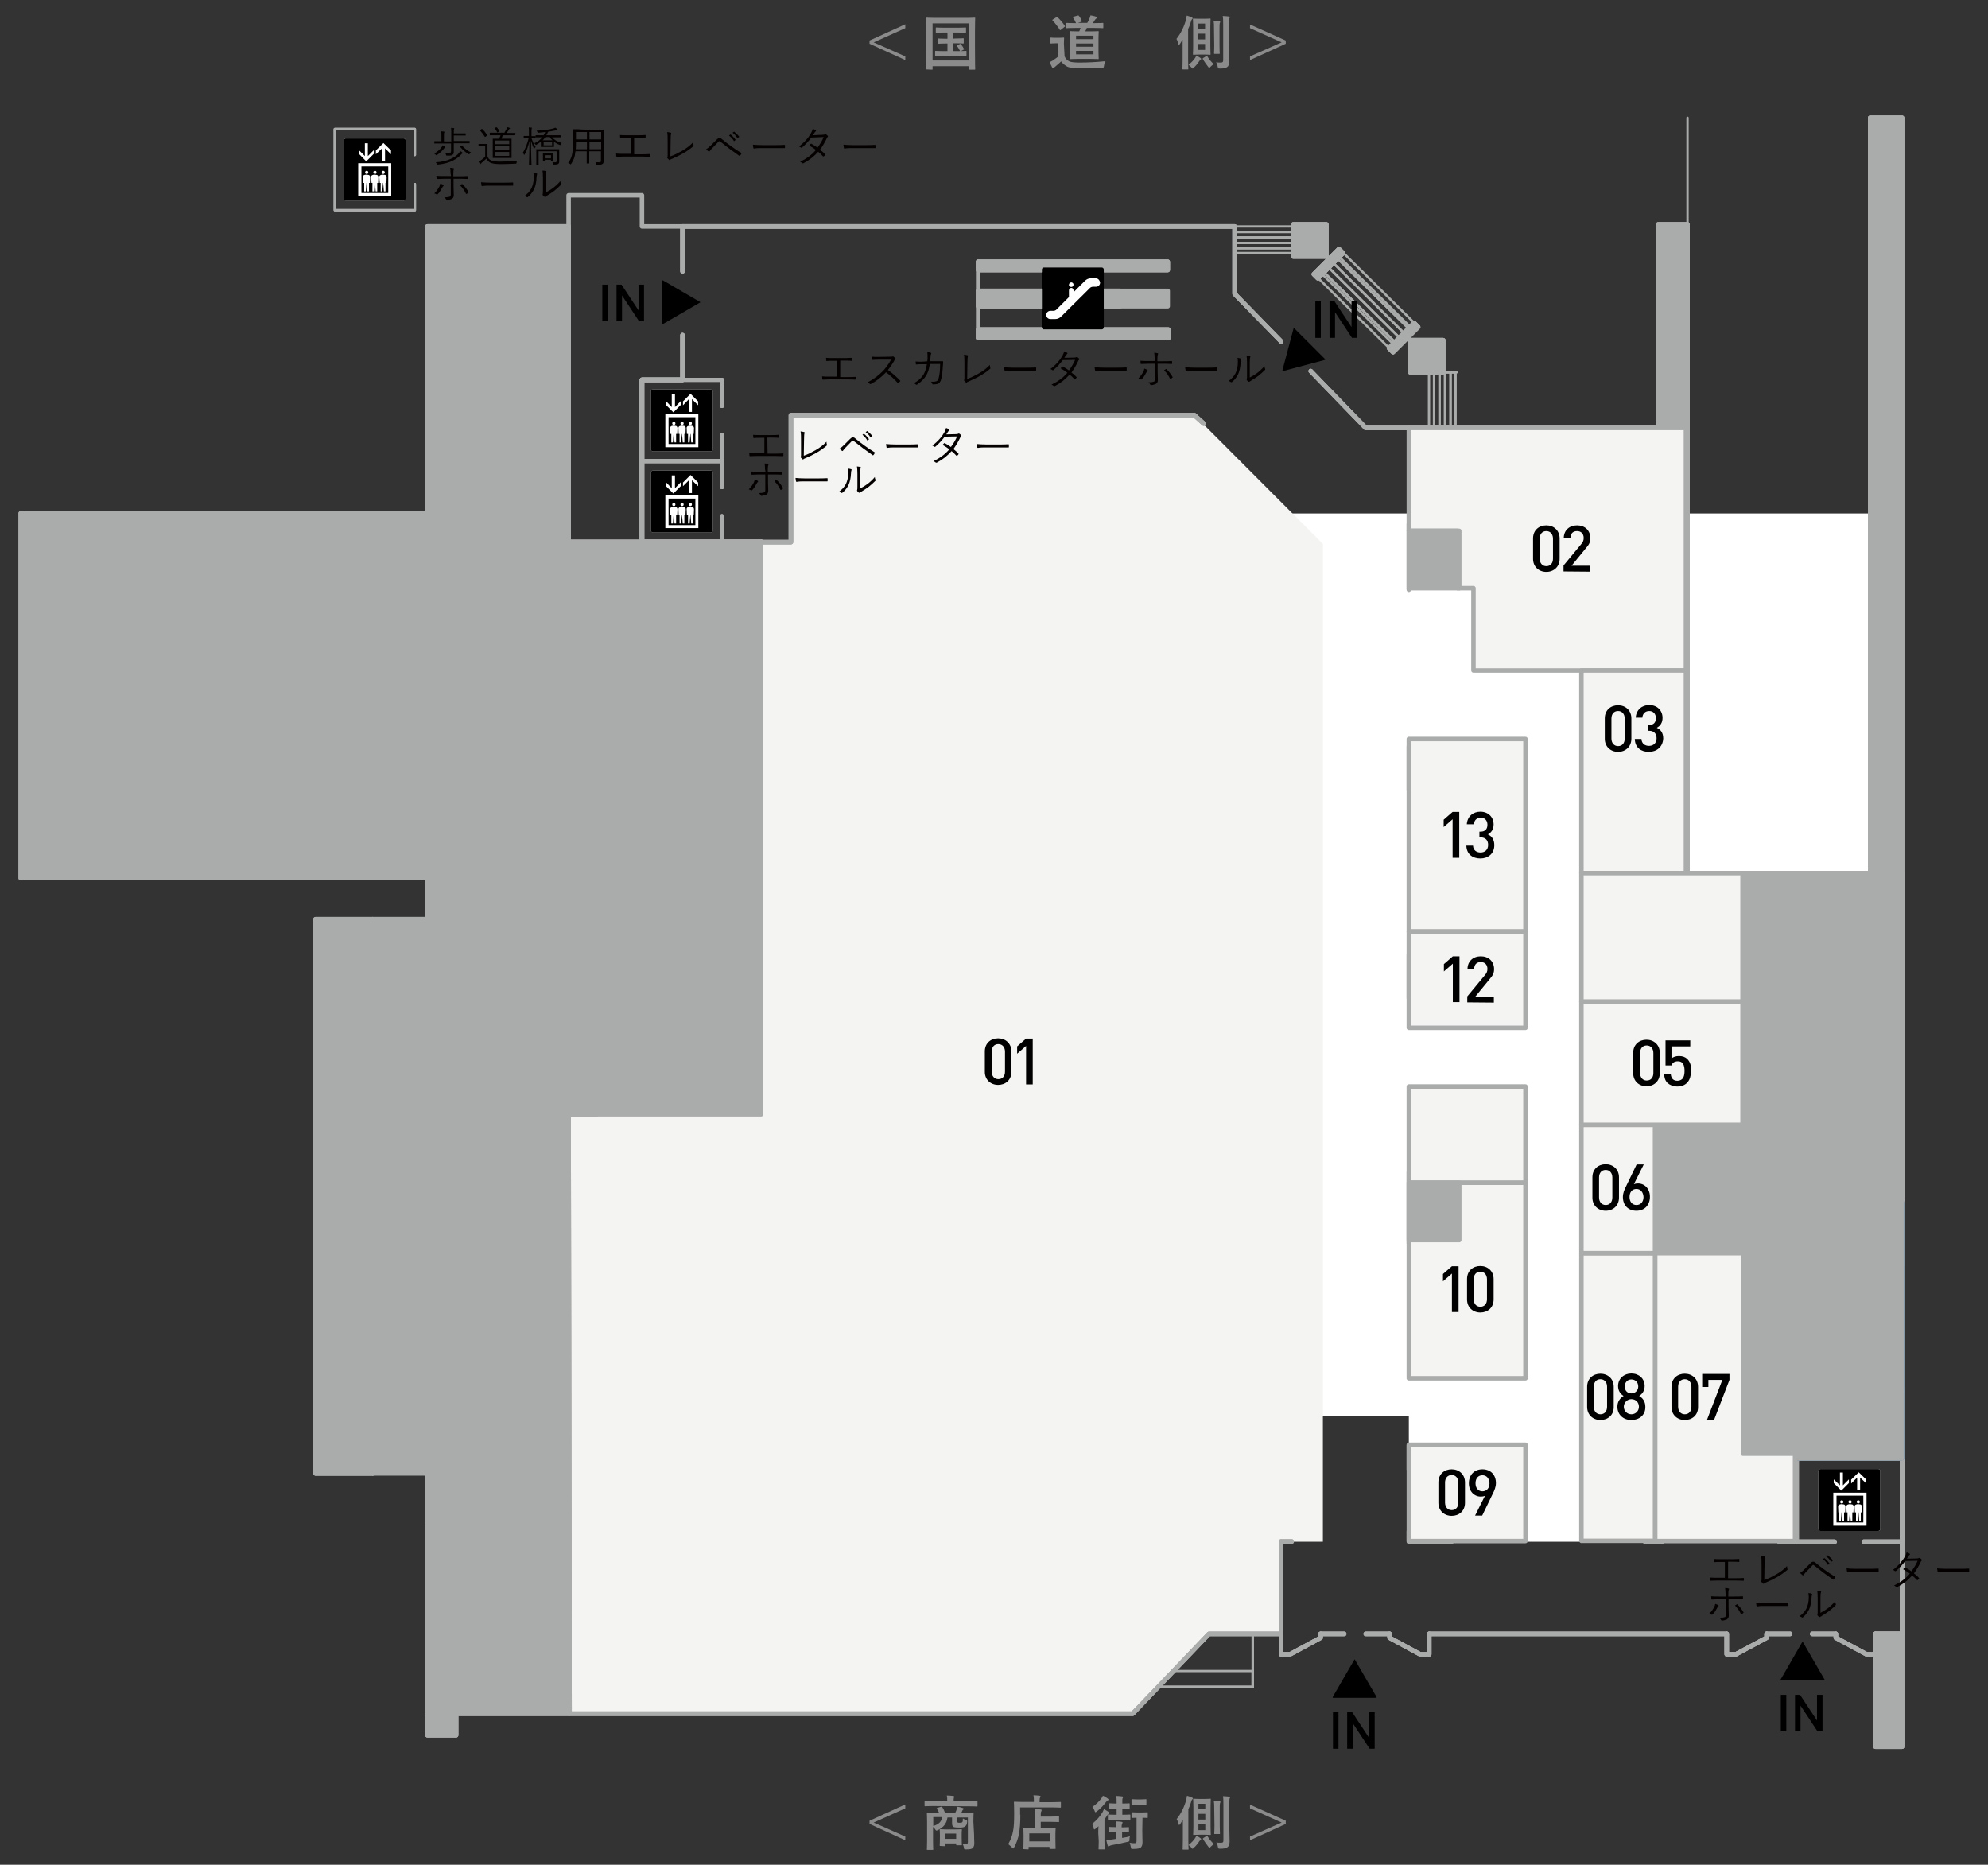 <?xml version="1.0" encoding="utf-8"?>
<!-- Generator: Adobe Illustrator 25.4.0, SVG Export Plug-In . SVG Version: 6.00 Build 0)  -->
<svg version="1.1" id="レイヤー_1" xmlns="http://www.w3.org/2000/svg" xmlns:xlink="http://www.w3.org/1999/xlink" x="0px"
	 y="0px" width="867.4px" height="813.5px" viewBox="0 0 867.4 813.5" style="enable-background:new 0 0 867.4 813.5;"
	 xml:space="preserve">
<rect x="0" y="0" width="867.4" height="813.5" fill="#333333" stroke="none"/>
<style type="text/css">
	.st0{fill:#FFFFFF;}
	.st1{fill:#F4F4F2;}
	.st2{fill:#AAABAB;stroke:#AAABAB;stroke-width:1.96;stroke-linecap:round;stroke-linejoin:round;stroke-miterlimit:10;}
	.st3{fill:none;stroke:#015394;stroke-width:1.782;stroke-linecap:round;stroke-linejoin:round;}
	.st4{fill:none;stroke:#AAABAB;stroke-width:1.383;stroke-linecap:round;stroke-miterlimit:10;}
	.st5{fill:#015394;stroke:#015394;stroke-width:1.782;stroke-linecap:round;stroke-linejoin:round;}
	.st6{fill:none;stroke:#AAABAB;stroke-width:1.96;stroke-linecap:round;stroke-linejoin:round;stroke-miterlimit:10;}
	.st7{fill:#AAABAB;stroke:#AAABAB;stroke-width:1.96;stroke-linecap:round;stroke-linejoin:round;stroke-miterlimit:10;}
	.st8{fill:none;stroke:#AAABAB;stroke-width:1.783;stroke-linecap:round;stroke-linejoin:round;stroke-miterlimit:10;}
	.st9{fill:none;stroke:#AAABAB;stroke-width:1.01;stroke-linecap:round;stroke-linejoin:round;stroke-miterlimit:10;}
	.st10{fill:none;stroke:#015394;stroke-width:1.959;stroke-linecap:round;stroke-linejoin:round;}
	.st11{stroke:#015394;stroke-width:1.782;stroke-linecap:round;stroke-linejoin:round;}
	.st12{stroke:#000000;stroke-width:1.782;stroke-linecap:round;stroke-linejoin:round;stroke-miterlimit:10;}
	.st13{fill:#040000;}
	.st14{stroke:#AAABAB;stroke-width:1.782;stroke-linecap:round;stroke-linejoin:round;stroke-miterlimit:10;}
	.st15{fill:#8B8B8B;}
	.st16{fill:none;stroke:#AAABAB;stroke-width:1.024;stroke-linecap:round;stroke-linejoin:round;stroke-miterlimit:10;}
	.st17{fill:#595757;}
	.st18{fill:none;}
</style>
<g id="ガイド">
</g>
<g id="レイヤー_2_00000070803953341081166430000006007223747502158753_">
</g>
<rect x="516.9" y="224" class="st0" width="305.4" height="393.8"/>
<g>
	<polygon class="st1" points="345.1,181.1 345.1,236.5 332.1,236.5 332.1,486 248.1,486 248.1,747.6 494.3,747.6 527.5,712.8 
		558.9,712.8 558.9,672.6 577.2,672.6 577.2,237.3 521.1,181.1 	"/>
	<polygon class="st2" points="248.1,350.7 210.9,350.7 210.9,484.7 186.5,484.7 186.5,665.8 223.7,665.8 223.7,558.8 248.1,558.8 
		248.1,486 260.4,486 260.4,381.2 280.1,381.2 280.1,236.5 248.1,236.5 	"/>
	<line class="st3" x1="790.1" y1="554.6" x2="761" y2="554.6"/>
	<line class="st3" x1="790.1" y1="557.8" x2="761" y2="557.8"/>
	<line class="st3" x1="790.1" y1="560.9" x2="761" y2="560.9"/>
	<line class="st3" x1="790.1" y1="564.1" x2="761" y2="564.1"/>
	<line class="st3" x1="790.1" y1="567.2" x2="761" y2="567.2"/>
	<line class="st3" x1="790.1" y1="570.3" x2="761" y2="570.3"/>
	<line class="st3" x1="790.1" y1="573.5" x2="761" y2="573.5"/>
	<line class="st3" x1="790.1" y1="576.6" x2="768.8" y2="576.6"/>
	<line class="st3" x1="791.2" y1="585.3" x2="761" y2="573.6"/>
	<line class="st4" x1="810.2" y1="582.3" x2="791.9" y2="582.3"/>
	<line class="st3" x1="819.4" y1="585.7" x2="791.9" y2="585.7"/>
	<line class="st3" x1="819.4" y1="589.1" x2="791.9" y2="589.1"/>
	<line class="st3" x1="819.4" y1="592.9" x2="791.9" y2="592.9"/>
	<line class="st3" x1="819.4" y1="596.7" x2="791.9" y2="596.7"/>
	<line class="st3" x1="819.4" y1="600.5" x2="791.9" y2="600.5"/>
	<line class="st3" x1="818.8" y1="584.6" x2="790.7" y2="577.1"/>
	<rect x="790.1" y="552.6" class="st5" width="2.6" height="53.2"/>
	<polygon class="st2" points="9.1,383.1 91.2,383.1 91.2,383.1 186.5,383.1 186.5,223.9 91.2,223.9 91.2,223.9 9.1,223.9 	"/>
	<path class="st6" d="M297.8,146.2v19.5h-17.7v215.4H260V486h-11.9l0.4,261.6c5.7,0,245.7,0,245.7,0l33.3-34.8h31.3"/>
	<polyline class="st6" points="559,149 538.7,128.2 538.7,98.8 297.8,98.8 297.8,118.4 	"/>
	<polyline class="st6" points="818.3,712.8 829.9,712.8 829.9,381 736.3,381 736.3,186.7 595.9,186.7 571.9,161.9 	"/>
	<line class="st6" x1="623.6" y1="712.8" x2="753.4" y2="712.8"/>
	<rect x="564.3" y="97.9" class="st2" width="14.4" height="14"/>
	<rect x="615.3" y="148.4" class="st2" width="14.4" height="14"/>
	
		<rect x="604.7" y="146" transform="matrix(0.707 -0.707 0.707 0.707 75.297 476.165)" class="st7" width="15.5" height="2.5"/>
	
		<rect x="571.9" y="113.7" transform="matrix(0.707 -0.707 0.707 0.707 88.53 443.568)" class="st7" width="15.5" height="2.5"/>
	<rect x="260.1" y="381.2" class="st2" width="72" height="104.8"/>
	<rect x="280.1" y="236.3" class="st2" width="52" height="144.9"/>
	<rect x="186.5" y="665.8" class="st2" width="61.6" height="81.8"/>
	<rect x="223.7" y="558.8" class="st2" width="24.4" height="107"/>
	<polyline class="st8" points="315,189.8 315,201.1 280.1,201.1 280.1,165.7 315,165.7 315,177.1 	"/>
	<polyline class="st9" points="181,80.3 181,91.7 146.1,91.7 146.1,56.3 181,56.3 181,67.6 	"/>
	<polyline class="st8" points="315,225.2 315,236.5 280.1,236.5 280.1,201.1 315,201.1 315,212.5 	"/>
	<rect x="426.8" y="143.8" class="st2" width="83" height="3.6"/>
	<rect x="426.8" y="114.2" class="st2" width="82.7" height="3.6"/>
	<rect x="426.8" y="126.9" class="st2" width="61.8" height="6.7"/>
	<rect x="715.6" y="328.9" class="st2" width="20.7" height="52.3"/>
	<rect x="723.5" y="97.9" class="st2" width="12.8" height="88.8"/>
	<polyline class="st6" points="800.5,672.6 783.9,672.6 783.9,636.2 829.9,636.2 829.9,672.6 813.2,672.6 	"/>
	<rect x="761" y="381" class="st2" width="68.9" height="143.6"/>
	<rect x="761" y="524.6" class="st10" width="68.9" height="111.5"/>
	<rect x="816" y="51.4" class="st2" width="13.9" height="329.6"/>
	<polyline class="st6" points="525.2,184.8 521.1,181.1 345.1,181.1 345.1,236.5 332.1,236.5 	"/>
	<line class="st6" x1="776.3" y1="672.6" x2="783.9" y2="672.6"/>
	<polyline class="st6" points="558.9,712.8 558.9,672.5 563.6,672.5 	"/>
	<rect x="818.3" y="712.8" class="st2" width="11.6" height="49.2"/>
	<polyline class="st6" points="558.9,712.8 558.9,721.7 562.9,721.7 576.2,714.5 576.2,712.8 	"/>
	<polyline class="st6" points="623.6,712.8 623.6,721.7 619.6,721.7 606.3,714.5 606.3,712.8 	"/>
	<polyline class="st6" points="753.4,712.8 753.4,721.7 757.4,721.7 770.8,714.5 770.8,712.8 	"/>
	<polyline class="st6" points="818.3,712.8 818.3,721.7 814.4,721.7 801,714.5 801,712.8 	"/>
	<line class="st6" x1="576.2" y1="712.8" x2="586.5" y2="712.8"/>
	<line class="st6" x1="595.9" y1="712.8" x2="606.3" y2="712.8"/>
	<line class="st6" x1="790.7" y1="712.8" x2="801" y2="712.8"/>
	<line class="st6" x1="770.8" y1="712.8" x2="781.1" y2="712.8"/>
	<polygon class="st6" points="248.1,236.5 248.1,350.7 210.2,350.7 210.2,484.7 186.5,484.7 186.5,665.8 223.7,665.8 223.7,558.8 
		248.1,558.8 248.1,486 260.1,486 260.1,381 280.1,381 280.1,236.5 260.1,236.5 	"/>
	<rect x="137.7" y="401" class="st2" width="24.9" height="241.8"/>
	<rect x="162.6" y="401" class="st2" width="23.9" height="192.7"/>
	<polygon class="st2" points="186.5,484.7 210.3,484.7 210.3,350.7 248.1,350.7 248.1,98.8 210.3,98.8 186.5,98.8 	"/>
	<polyline class="st6" points="248.1,236.5 280.1,236.5 280.1,165.7 297.8,165.7 	"/>
	<rect x="820.4" y="552.5" class="st3" width="9.5" height="53.3"/>
	<rect x="186.5" y="747.6" class="st2" width="12.5" height="9.4"/>
	<path d="M559.7,161.9l18.4-4.9c0.1,0,0.2-0.2,0.1-0.3l-13.5-13.5c-0.1-0.1-0.2,0-0.3,0.1l-4.9,18.4
		C559.5,161.8,559.6,161.9,559.7,161.9z"/>
	<path d="M590.9,724.1l-9.4,16.2c-0.1,0.2,0,0.4,0.2,0.4h18.7c0.2,0,0.3-0.2,0.2-0.4l-9.4-16.2C591.2,723.9,591,723.9,590.9,724.1z"
		/>
	<g>
		<rect x="782.8" y="567.8" class="st11" width="25.2" height="25.2"/>
		<g>
			<polygon class="st2" points="805.1,581.3 801.5,581.3 801.5,582.7 798.2,582.7 798.2,584.2 795,584.2 795,585.7 791.7,585.7 
				791.7,587.2 788.5,587.2 788.5,588.7 785.7,588.7 785.7,590.5 790.2,590.5 790.2,589 793.5,589 793.5,587.5 796.8,587.5 
				796.8,586 800,586 800,584.5 803.3,584.5 803.3,583 805.1,583 			"/>
			<path class="st2" d="M790.2,575.2c0.5,0,1-0.4,1-1c0-0.5-0.4-1-1-1s-1,0.4-1,1C789.2,574.8,789.6,575.2,790.2,575.2z"/>
			<path class="st2" d="M793.8,583.8l-2.5-2.1l0.5-3.7c0.6,0.7,0.9,1.5,1,2.4l0.8-0.2c0-1.5-0.6-2.8-1.6-3.7
				c-0.6-0.7-1.5-0.9-2.1-0.9c0,0,0,0,0,0c-0.1,0-0.1,0.1-0.1,0.1c-0.3,1.6-1.2,2.9-2.6,3.7l0.4,0.7c0.7-0.3,1.3-0.7,1.8-1.3v8h1.1
				l0.5-3.3l2.6,1.5L793.8,583.8z"/>
			<path class="st2" d="M798.9,572.3c0.5,0,1-0.4,1-1c0-0.5-0.4-1-1-1s-1,0.4-1,1S798.4,572.3,798.9,572.3z"/>
			<path class="st2" d="M800.9,577.3l-1.9-1.1l0.2-0.9c0.1-0.3,0.1-0.7,0.1-1c0-0.5-0.1-1.1-0.2-1.6c0-0.1-0.1-0.1-0.1-0.1
				c0,0,0,0,0,0c-2.1,0.1-3.8,1.8-3.8,3.9c0,0.1,0,0.2,0,0.3l0.8,0.1c0,0,0,0,0-0.1c0-0.9,0.4-1.7,1-2.2l-0.5,9.1h1.1l1.1-5.8l1,0.5
				l-0.7,2.7l0.7,0.7l1.6-3.3c0.1-0.1,0.1-0.3,0.1-0.4C801.4,577.7,801.2,577.4,800.9,577.3z"/>
		</g>
	</g>
	<rect x="162.6" y="593.6" class="st2" width="23.9" height="49.1"/>
	<g>
		<rect x="455.5" y="117.6" class="st12" width="25.2" height="25.2"/>
		<g>
			<g>
				<path class="st2" d="M477.2,122.2C477.2,122.2,477.2,122.2,477.2,122.2l-1.9,0v0c-0.9,0-1.8,0.4-2.3,1l-4.6,4.6V127
					c0,0,0-0.1,0-0.1c0-0.5-0.4-0.9-0.9-0.9s-0.9,0.4-0.9,0.9v2.7l-5,5l0,0l0,0h0c-0.3,0.3-0.7,0.5-1.1,0.5c0,0,0,0,0,0h-1.2
					c0,0,0,0,0,0c-0.9,0-1.6,0.7-1.6,1.6c0,0.9,0.7,1.6,1.6,1.6c0,0,0,0,0,0h1.9v0c0.9,0,1.8-0.4,2.3-1l11.4-11.4c0,0,0,0,0,0l0,0
					l0,0c0.3-0.3,0.7-0.5,1.1-0.5c0,0,0,0,0,0h1.2l0,0c0.9,0,1.6-0.7,1.6-1.6C478.8,122.9,478.1,122.2,477.2,122.2z"/>
				<path class="st2" d="M467.4,125.7c0.5,0,0.9-0.4,0.9-0.9c0-0.5-0.4-0.9-0.9-0.9s-0.9,0.4-0.9,0.9
					C466.5,125.2,466.9,125.7,467.4,125.7z"/>
			</g>
		</g>
	</g>
	<g>
		<g>
			<path class="st13" d="M194.1,64.4c-0.1,0.1-0.3,0.3-0.4,0.4c-0.7,1-1.7,1.9-3,2.8c-0.1,0.1-0.2,0.1-0.3,0.1
				c-0.1,0-0.2-0.1-0.3-0.2c-0.2-0.2-0.4-0.3-0.6-0.5c1.3-0.8,2.3-1.7,2.9-2.4c0.4-0.5,0.6-0.9,0.7-1.2c0.4,0.1,0.7,0.3,1,0.4
				c0.1,0.1,0.1,0.1,0.1,0.2S194.2,64.3,194.1,64.4z M204.9,62.4c0,0.1,0,0.1-0.1,0.1c-0.1,0-0.7,0-2.5,0H198v1.4c0,0.8,0,1.6,0,2.3
				c0,0.6-0.1,1-0.5,1.3c-0.4,0.3-0.7,0.4-2.4,0.4c-0.4,0-0.4,0-0.5-0.4c-0.1-0.3-0.2-0.6-0.4-0.8c0.6,0.1,1,0.1,1.5,0.1
				c0.8,0,1.1-0.3,1.1-0.8v-3.4h-4.7c-1.8,0-2.4,0-2.5,0c-0.1,0-0.1,0-0.1-0.1v-0.8c0-0.1,0-0.1,0.1-0.1c0.1,0,0.7,0,2.5,0h0.5v-2
				c0-1.2,0-1.7-0.1-2.3c0.5,0,0.9,0.1,1.2,0.1c0.1,0,0.2,0.1,0.2,0.2c0,0.1,0,0.2-0.1,0.3c-0.1,0.2-0.1,0.6-0.1,1.7v2.1h3.2v-3.6
				c0-1.2,0-1.7-0.1-2.3c0.5,0,0.9,0.1,1.2,0.1c0.1,0,0.2,0.1,0.2,0.1c0,0.1,0,0.2-0.1,0.3c-0.1,0.2-0.1,0.6-0.1,1.6v0.3h2.7
				c1.7,0,2.3,0,2.4,0c0.1,0,0.1,0,0.1,0.1V59c0,0.1,0,0.1-0.1,0.1c-0.1,0-0.7,0-2.4,0H198v2.4h4.3c1.8,0,2.4,0,2.5,0
				c0.1,0,0.1,0,0.1,0.1L204.9,62.4L204.9,62.4z M201.7,67c-0.1,0.1-0.3,0.1-0.4,0.3c-1.8,2-4.9,4-10.2,4.5c-0.3,0-0.3,0-0.5-0.3
				c-0.1-0.3-0.3-0.5-0.5-0.7c5.3-0.3,8.7-2.2,10.2-4.1c0.2-0.3,0.3-0.5,0.5-0.8c0.4,0.2,0.7,0.4,0.9,0.6c0.1,0.1,0.2,0.2,0.2,0.3
				S201.8,67,201.7,67z M201.4,63.6c0.2-0.1,0.2-0.1,0.3,0c1,1.2,2.4,2.2,3.8,2.9c-0.2,0.2-0.4,0.4-0.6,0.6
				c-0.1,0.2-0.2,0.2-0.2,0.2c-0.1,0-0.1,0-0.3-0.1c-1.2-0.7-2.4-1.7-3.6-3.1c-0.1-0.1-0.1-0.1,0.1-0.3L201.4,63.6z"/>
			<path class="st13" d="M212.7,68.2c0.3,0.9,0.8,1.4,1.6,1.8c0.6,0.3,1.9,0.5,3.7,0.5c2.4,0,5-0.1,7.7-0.4
				c-0.2,0.2-0.3,0.6-0.3,0.9c-0.1,0.4-0.1,0.4-0.4,0.4c-2.4,0.1-4.6,0.2-6.5,0.2c-2,0-3.7-0.2-4.5-0.6c-0.8-0.4-1.4-1-1.8-1.8
				c-0.6,0.6-1.3,1.2-2,1.8c-0.2,0.2-0.3,0.3-0.4,0.4c-0.1,0.1-0.1,0.2-0.2,0.2s-0.1,0-0.2-0.1c-0.2-0.3-0.4-0.7-0.6-1
				c0.4-0.2,0.8-0.4,1.2-0.7c0.6-0.4,1.2-0.9,1.7-1.5v-4.5h-1.4c-1,0-1.2,0-1.3,0c-0.1,0-0.2,0-0.2-0.1v-0.8c0-0.1,0-0.1,0.2-0.1
				c0.1,0,0.3,0,1.3,0h1c1,0,1.2,0,1.3,0c0.1,0,0.1,0,0.1,0.1c0,0.1,0,0.6,0,1.7L212.7,68.2L212.7,68.2z M210.1,56.3
				c0.2-0.1,0.2-0.1,0.3,0c0.8,0.7,1.5,1.6,2.1,2.6c0.1,0.1,0.1,0.1-0.1,0.3l-0.5,0.4c-0.2,0.2-0.3,0.2-0.4,0
				c-0.6-0.9-1.3-1.9-2-2.6c-0.1-0.1-0.1-0.1,0.1-0.3L210.1,56.3z M224.8,58.8c0,0.1,0,0.2-0.1,0.2c-0.1,0-0.7,0-2.6,0h-2.7
				c-0.2,0.5-0.4,1-0.6,1.5h2c1.7,0,2.2,0,2.3,0c0.1,0,0.1,0,0.1,0.1c0,0.1,0,0.6,0,2v4.2c0,1.4,0,1.9,0,2c0,0.1,0,0.1-0.1,0.1
				c-0.1,0-0.7,0-2.3,0h-3.4c-1.6,0-2.2,0-2.3,0c-0.1,0-0.1,0-0.1-0.1c0-0.1,0-0.6,0-2v-4.2c0-1.4,0-1.9,0-2c0-0.1,0-0.1,0.1-0.1
				c0.1,0,0.7,0,2.3,0h0.4c0.2-0.5,0.4-1,0.6-1.5h-2c-1.9,0-2.5,0-2.6,0c-0.1,0-0.1,0-0.1-0.2v-0.7c0-0.1,0-0.2,0.1-0.2
				c0.1,0,0.7,0,2.6,0h3.7c0.3-0.5,0.6-1,0.9-1.6c0.1-0.2,0.2-0.5,0.3-0.8c0.4,0.1,0.7,0.1,1,0.3c0.1,0,0.2,0.1,0.2,0.2
				c0,0.1-0.1,0.2-0.2,0.2c-0.1,0.1-0.2,0.2-0.3,0.4c-0.2,0.3-0.5,0.9-0.9,1.4h1.1c1.8,0,2.5,0,2.6,0c0.1,0,0.1,0,0.1,0.2
				L224.8,58.8L224.8,58.8z M216.5,55.6c0.2-0.1,0.2-0.1,0.3,0c0.4,0.4,0.8,1,1.1,1.6c0.1,0.1,0,0.2-0.1,0.2l-0.6,0.3
				c-0.2,0.1-0.3,0.1-0.3,0c-0.2-0.6-0.6-1.1-1-1.7c-0.1-0.1-0.1-0.2,0.1-0.3L216.5,55.6z M222.2,61.3H216v1.6h6.2V61.3z
				 M222.2,63.8H216v1.6h6.2V63.8z M222.2,66.3H216V68h6.2V66.3z"/>
			<path class="st13" d="M233.6,60.2c0,0.1,0,0.1-0.2,0.1c-0.1,0-0.4,0-1.5,0c0.5,1.5,1.1,2.7,1.8,3.8c-0.1,0.1-0.3,0.3-0.5,0.6
				c-0.1,0.1-0.1,0.2-0.2,0.2s-0.1-0.1-0.1-0.2c-0.5-1.1-0.8-2-1.2-3.4c0,5.6,0.2,10.4,0.2,10.6c0,0.1,0,0.1-0.1,0.1h-0.9
				c-0.1,0-0.1,0-0.1-0.1c0-0.3,0.2-5,0.2-10.4c-0.5,2.2-1.1,4.1-2.1,5.9c-0.1,0.1-0.1,0.2-0.2,0.2c0,0-0.1-0.1-0.1-0.2
				c-0.1-0.3-0.3-0.5-0.5-0.7c1.2-2,1.9-3.8,2.6-6.5h-0.4c-1.2,0-1.5,0-1.6,0c-0.1,0-0.2,0-0.2-0.1v-0.7c0-0.1,0-0.1,0.2-0.1
				c0.1,0,0.4,0,1.6,0h0.5v-1.5c0-1.1,0-1.6-0.1-2.2c0.4,0,0.8,0.1,1.2,0.1c0.1,0,0.2,0.1,0.2,0.1c0,0.1-0.1,0.2-0.1,0.4
				c-0.1,0.2-0.1,0.5-0.1,1.6v1.6c1.2,0,1.5,0,1.6,0c0.1,0,0.2,0,0.2,0.1L233.6,60.2L233.6,60.2z M240.9,59.9c1,1.2,2.3,1.9,4.2,2.5
				c-0.2,0.2-0.3,0.3-0.4,0.6c-0.2,0.3-0.2,0.3-0.5,0.2c-0.9-0.3-1.7-0.8-2.5-1.3V63c0,0.7,0,0.9,0,1c0,0.1,0,0.1-0.2,0.1
				c-0.1,0-0.4,0-1.7,0h-2c-1.2,0-1.6,0-1.7,0c-0.1,0-0.1,0-0.1-0.1c0-0.1,0-0.3,0-1v-0.6c0-0.3,0-0.5,0-0.6
				c-0.6,0.5-1.2,0.9-1.9,1.3c-0.1,0.1-0.2,0.1-0.3,0.1s-0.1-0.1-0.2-0.2c-0.1-0.2-0.3-0.4-0.5-0.5c1.5-0.6,2.6-1.5,3.5-2.6h-0.2
				c-1.8,0-2.5,0-2.6,0c-0.1,0-0.1,0-0.1-0.1v-0.6c0-0.1,0-0.2,0.1-0.2c0.1,0,0.7,0,2.6,0h0.8c0.3-0.4,0.5-0.9,0.7-1.4
				c-1,0.1-1.9,0.2-2.9,0.3c-0.3,0-0.3,0-0.5-0.3c-0.1-0.3-0.3-0.5-0.4-0.6c2.6-0.1,5.4-0.4,7.1-0.9c0.6-0.1,0.8-0.3,1.1-0.4
				c0.3,0.2,0.5,0.4,0.8,0.6c0.1,0.1,0.2,0.2,0.2,0.3c0,0.1-0.1,0.2-0.3,0.2c-0.2,0-0.4,0-0.6,0.1c-1,0.2-2.1,0.4-3.3,0.6
				c-0.2,0.6-0.4,1.1-0.7,1.5h3.5c1.8,0,2.5,0,2.6,0c0.1,0,0.1,0,0.1,0.2v0.6c0,0.1,0,0.1-0.1,0.1c-0.1,0-0.7,0-2.6,0L240.9,59.9
				L240.9,59.9z M241.4,65.1c1.8,0,2.4,0,2.5,0c0.1,0,0.1,0,0.1,0.1c0,0.1,0,0.6,0,1.9v1.1c0,0.8,0,1.4,0,2.2c0,0.5-0.1,0.8-0.4,1.1
				c-0.3,0.2-0.6,0.3-1.8,0.3c-0.4,0-0.4,0-0.5-0.4c-0.1-0.3-0.1-0.5-0.3-0.7c0.6,0.1,1,0.1,1.3,0.1c0.3,0,0.6-0.2,0.6-0.6v-4.2H235
				V70c0,1.2,0,1.7,0,1.8s0,0.1-0.1,0.1h-0.8c-0.1,0-0.1,0-0.1-0.1s0-0.5,0-1.8v-3c0-1.3,0-1.7,0-1.8c0-0.1,0-0.1,0.1-0.1
				c0.1,0,0.7,0,2.5,0L241.4,65.1L241.4,65.1z M241.2,68.4c0,1.4,0,1.6,0,1.7c0,0.1,0,0.1-0.1,0.1h-0.6c-0.1,0-0.1,0-0.1-0.1v-0.4
				h-2.7v0.6c0,0.1,0,0.1-0.1,0.1h-0.6c-0.1,0-0.1,0-0.1-0.1s0-0.3,0-1.8v-0.6c0-0.6,0-0.8,0-0.9c0-0.1,0-0.1,0.1-0.1
				c0.1,0,0.3,0,1.3,0h1.5c1,0,1.2,0,1.3,0c0.1,0,0.1,0,0.1,0.1c0,0.1,0,0.3,0,0.7L241.2,68.4L241.2,68.4z M241.1,61.2
				c-0.5-0.4-0.9-0.9-1.2-1.4H238c-0.4,0.5-0.7,0.9-1.2,1.4c0.3,0,0.6,0,1.2,0C238,61.2,241.1,61.2,241.1,61.2z M240.9,62h-3.7v1.4
				h3.7V62z M240.4,67.7h-2.7v1.4h2.7V67.7z"/>
			<path class="st13" d="M260.7,56.6c1.9,0,2.5,0,2.6,0c0.1,0,0.1,0,0.1,0.1c0,0.1,0,1,0,2.9v8.1c0,0.8,0,1.7,0,2.5
				c0,0.6-0.1,1-0.5,1.3c-0.4,0.3-0.8,0.4-2.3,0.4c-0.4,0-0.4,0-0.5-0.4c-0.1-0.3-0.2-0.6-0.3-0.8c0.6,0.1,1,0.1,1.8,0.1
				c0.5,0,0.6-0.2,0.6-0.7V66h-5.1v2.2c0,2.1,0,2.9,0,3c0,0.1,0,0.1-0.1,0.1h-0.9c-0.1,0-0.1,0-0.1-0.1c0-0.1,0-1,0-3V66h-4.9
				c-0.3,2.7-0.9,4-1.9,5.5c-0.1,0.1-0.1,0.2-0.2,0.2c-0.1,0-0.1-0.1-0.3-0.2c-0.3-0.2-0.5-0.3-0.8-0.5c1.5-1.9,2.1-3.7,2.1-8.8
				v-2.8c0-1.9,0-2.8,0-2.9c0-0.1,0-0.1,0.1-0.1c0.1,0,0.8,0,2.6,0C252.9,56.6,260.7,56.6,260.7,56.6z M256.1,61.8h-4.8v0.5
				c0,1,0,2-0.1,2.8h4.9L256.1,61.8L256.1,61.8z M256.1,57.6h-4.8v3.2h4.8V57.6z M262.3,57.6h-5.1v3.2h5.1V57.6z M262.3,61.8h-5.1
				v3.3h5.1V61.8z"/>
			<path class="st13" d="M276.8,67.3h3.2c1.2,0,2.2,0,3.4-0.1c0.2,0,0.3,0,0.3,0.2v0.8c0,0.2-0.1,0.2-0.3,0.2c-1,0-2.2-0.1-3.4-0.1
				h-7.8c-0.9,0-2.2,0.1-3,0.1c-0.2,0-0.3,0-0.3-0.3c0-0.3-0.1-0.7-0.1-1.1c1.2,0.1,2.2,0.1,3.4,0.1h3.2v-6.9h-1.8
				c-1.1,0-1.9,0-2.8,0.1c-0.2,0-0.2-0.1-0.2-0.3c0-0.2-0.1-0.7-0.1-1.1c1,0.1,1.8,0.1,3,0.1h4.8c1.1,0,2.1,0,3.2-0.1
				c0.2,0,0.2,0,0.2,0.2v0.9c0,0.2,0,0.2-0.2,0.2c-1.2-0.1-2.1-0.1-3.2-0.1h-1.6V67.3z"/>
			<path class="st13" d="M292.5,68.2c1.8-0.6,3.3-1.4,5.1-2.4c1.9-1.1,3.4-2.2,4.8-3.7c0,0.5,0.1,1,0.2,1.3c0.1,0.2,0,0.3-0.1,0.4
				c-1.4,1.2-3,2.3-4.6,3.2c-1.4,0.8-2.8,1.4-4.5,2.2c-0.4,0.2-0.8,0.3-1,0.5c-0.2,0.2-0.3,0.2-0.5,0c-0.2-0.2-0.5-0.5-0.7-0.7
				c-0.1-0.1-0.1-0.3,0-0.4c0.1-0.2,0.1-0.4,0.1-0.9l0-5.9c0-1.9,0-3.1-0.2-4.2c0.6,0.1,1.3,0.2,1.6,0.3c0.2,0.1,0.2,0.2,0.1,0.5
				c-0.1,0.3-0.2,1.2-0.2,3.3L292.5,68.2z"/>
			<path class="st13" d="M310.2,63.4c0.6-0.6,1.6-1.6,2.6-2.6c0.4-0.4,0.7-0.6,1.1-0.6c0.4,0,0.7,0.1,1.1,0.5c2.4,2,5.4,4.2,8.4,6
				c0.2,0.1,0.2,0.2,0.1,0.3c-0.2,0.4-0.4,0.7-0.6,0.9c-0.1,0.1-0.2,0.2-0.3,0.1c-2.9-2-5.7-4.1-8.3-6.2c-0.1-0.1-0.2-0.2-0.4-0.2
				c-0.2,0-0.3,0.1-0.4,0.2c-0.8,0.8-1.8,1.9-3.1,3.2c-0.4,0.5-0.6,0.7-0.8,1c-0.1,0.2-0.3,0.2-0.4,0.1c-0.3-0.2-0.7-0.6-1.1-1
				C308.7,64.8,309.4,64.2,310.2,63.4z M318.6,58.7c0.1-0.1,0.1-0.1,0.2,0c0.7,0.5,1.5,1.4,2.1,2.2c0.1,0.1,0,0.1,0,0.2l-0.5,0.4
				c-0.1,0.1-0.2,0.1-0.2,0c-0.5-0.9-1.3-1.8-2.1-2.3L318.6,58.7z M320.2,57.5c0.1-0.1,0.1-0.1,0.2,0c0.7,0.6,1.6,1.4,2.1,2.1
				c0.1,0.1,0,0.1-0.1,0.2l-0.5,0.4c-0.1,0.1-0.1,0.1-0.2,0c-0.5-0.8-1.2-1.7-2.1-2.3L320.2,57.5z"/>
			<path class="st13" d="M331.5,64.6c-1.6,0-2.4,0.2-2.5,0.2c-0.2,0-0.3-0.1-0.3-0.3c-0.1-0.3-0.1-0.9-0.2-1.4
				c1.1,0.1,2.5,0.2,4.1,0.2h5.6c1.3,0,2.6,0,4-0.1c0.2,0,0.3,0,0.3,0.2c0,0.3,0,0.7,0,1c0,0.2-0.1,0.2-0.3,0.2c-1.4,0-2.7,0-4,0
				C338.2,64.6,331.5,64.6,331.5,64.6z"/>
			<path class="st13" d="M358.9,58.8c0.6,0,0.8-0.1,1-0.2c0.2-0.1,0.3-0.1,0.5,0c0.2,0.1,0.6,0.5,0.8,0.7c0.1,0.2,0.1,0.3-0.1,0.5
				c-0.2,0.1-0.3,0.3-0.4,0.6c-0.8,1.7-1.8,3.4-2.9,4.9c0.7,0.6,1.5,1.2,2.2,2c0.1,0.1,0.1,0.2,0,0.3c-0.1,0.2-0.4,0.5-0.6,0.6
				c-0.1,0.1-0.2,0.1-0.3,0c-0.6-0.7-1.4-1.4-2.1-2c-1.9,2.1-3.9,3.7-6.4,5c-0.2,0.1-0.3,0.1-0.5,0c-0.3-0.3-0.6-0.4-1-0.6
				c2.8-1.4,5.1-3,6.9-5.2c-0.8-0.6-1.8-1.3-2.9-1.9c0.2-0.3,0.4-0.5,0.6-0.7c0.1-0.1,0.1-0.1,0.3-0.1c0.8,0.4,1.9,1.1,2.7,1.7
				c1-1.3,2-3,2.7-4.6L354,60c-1.3,1.7-2.3,2.8-4,4.3c-0.2,0.1-0.3,0.2-0.5,0.1c-0.2-0.2-0.5-0.4-0.9-0.5c2.5-1.9,4.2-3.9,5.3-5.9
				c0.4-0.8,0.6-1.2,0.7-1.8c0.4,0.1,0.9,0.4,1.3,0.6c0.2,0.1,0.2,0.4,0,0.5c-0.2,0.2-0.4,0.4-0.5,0.6c-0.2,0.3-0.4,0.6-0.7,1.1
				L358.9,58.8z"/>
			<path class="st13" d="M371,64.6c-1.6,0-2.4,0.2-2.5,0.2c-0.2,0-0.3-0.1-0.3-0.3c-0.1-0.3-0.1-0.9-0.2-1.4
				c1.1,0.1,2.5,0.2,4.1,0.2h5.6c1.3,0,2.6,0,4-0.1c0.2,0,0.3,0,0.3,0.2c0,0.3,0,0.7,0,1c0,0.2-0.1,0.2-0.3,0.2c-1.4,0-2.7,0-4,0
				C377.8,64.6,371,64.6,371,64.6z"/>
			<path class="st13" d="M193.4,80.7c0.3,0.2,0.2,0.3,0,0.5c-0.1,0.1-0.3,0.3-0.5,0.7c-0.4,0.8-1.1,2-1.9,2.8
				c-0.2,0.2-0.3,0.2-0.5,0.1c-0.3-0.2-0.6-0.3-1-0.4c1.1-1.1,1.7-2.1,2.2-3c0.2-0.4,0.3-0.8,0.4-1.3
				C192.7,80.3,193.1,80.4,193.4,80.7z M196.6,75.7c0-1-0.1-1.9-0.2-2.5c0.6,0,1.2,0.1,1.5,0.2c0.3,0.1,0.3,0.3,0.1,0.5
				c-0.1,0.2-0.2,0.8-0.2,1.9v1.1h2.4c1.3,0,2.7,0,3.8-0.1c0.2,0,0.2,0.1,0.2,0.2c0,0.3,0,0.6,0,0.8c0,0.2,0,0.3-0.2,0.3
				c-1.2-0.1-2.6-0.1-3.8-0.1h-2.3v3.2c0,1.6,0.1,2.8,0.1,3.9c0,0.8-0.3,1.4-0.9,1.7c-0.7,0.3-1.5,0.5-2.1,0.5
				c-0.1,0-0.3-0.1-0.3-0.2c-0.2-0.4-0.4-0.7-0.8-1c0.9,0,1.8-0.1,2.3-0.3c0.4-0.1,0.5-0.4,0.5-1.1V78h-2.9c-1,0-2.2,0.1-3.1,0.1
				c-0.2,0-0.2-0.1-0.2-0.3c0-0.2-0.1-0.8-0.1-1.1c1.3,0.1,2.4,0.1,3.4,0.1h3L196.6,75.7L196.6,75.7z M201.5,80.3
				c0.1-0.1,0.2-0.1,0.3,0.1c1,0.9,1.8,2,2.6,3.3c0.1,0.2,0.1,0.3-0.1,0.4c-0.2,0.2-0.5,0.4-0.7,0.5c-0.1,0.1-0.2,0.1-0.3-0.1
				c-0.6-1.3-1.5-2.6-2.6-3.7C201,80.7,201.3,80.5,201.5,80.3z"/>
			<path class="st13" d="M212.9,81c-1.6,0-2.4,0.2-2.5,0.2c-0.2,0-0.3-0.1-0.3-0.3c-0.1-0.3-0.1-0.9-0.2-1.4
				c1.1,0.1,2.5,0.2,4.1,0.2h5.6c1.3,0,2.6,0,4-0.1c0.2,0,0.3,0,0.3,0.2c0,0.3,0,0.7,0,1c0,0.2-0.1,0.2-0.3,0.2c-1.4,0-2.7,0-4,0
				H212.9z"/>
			<path class="st13" d="M234.2,75.7c0.2,0.1,0.2,0.2,0.1,0.5c-0.1,0.3-0.2,0.7-0.2,1.4c-0.1,2.1-0.5,3.7-1.1,5
				c-0.7,1.4-1.5,2.3-2.6,3.3c-0.2,0.2-0.4,0.2-0.5,0.1c-0.3-0.2-0.6-0.3-1-0.5c1.2-0.9,2.3-2,3-3.4c0.6-1.3,1-2.8,1-4.8
				c0-0.8,0-1.3-0.2-1.9C233.4,75.4,233.9,75.5,234.2,75.7z M238.1,84c1.2-0.6,2.1-1.2,3.1-1.9c1.1-0.8,2.2-1.8,3.3-3.1
				c0,0.4,0.1,0.8,0.3,1.2c0.1,0.2,0.1,0.3-0.1,0.5c-0.9,0.9-1.9,1.8-2.9,2.6c-1,0.7-2,1.4-3.2,2.1c-0.4,0.2-0.5,0.3-0.6,0.4
				c-0.2,0.1-0.4,0.1-0.5,0c-0.3-0.2-0.5-0.5-0.7-0.7c-0.1-0.2-0.1-0.3,0-0.5c0.1-0.2,0.1-0.6,0.1-1.8v-5.2c0-1.8-0.1-2.6-0.2-3.2
				c0.5,0.1,1.2,0.1,1.5,0.2c0.3,0.1,0.2,0.3,0.1,0.5s-0.2,0.9-0.2,2.4L238.1,84L238.1,84z"/>
		</g>
	</g>
	<g>
		<g>
			<rect x="150.9" y="61.3" class="st14" width="25.2" height="25.3"/>
		</g>
		<g>
			<path class="st2" d="M157.3,84.1h12.6V71.6h-12.6V84.1z M168.6,82.9h-10.2V72.8h10.2V82.9z"/>
			<polygon class="st2" points="163.2,68 163.2,66.6 160.9,68.9 160.9,64 159.8,64 159.8,68.9 157.5,66.6 157.5,68 160.3,70.9 			
				"/>
			<polygon class="st2" points="166.3,65.9 166.3,70.7 167.4,70.7 167.4,65.9 169.7,68.2 169.7,66.7 166.8,63.9 164,66.7 164,68.2 
							"/>
			<path class="st2" d="M159.2,79h0.4v3.2h0.6l0.2-3.2h0.1l0.2,3.2h0.6V79h0.4l0.1-2.2c0-0.4-0.3-0.8-0.7-0.9
				c-0.2,0-0.5-0.1-0.7-0.1c-0.2,0-0.5,0-0.7,0.1c-0.4,0.1-0.8,0.5-0.7,0.9L159.2,79z"/>
			<path class="st2" d="M160.5,75.7c0.3,0,0.6-0.3,0.6-0.6c0-0.3-0.3-0.6-0.6-0.6c-0.3,0-0.6,0.3-0.6,0.6
				C159.9,75.4,160.1,75.7,160.5,75.7"/>
			<path class="st2" d="M162.3,79h0.4v3.2h0.6l0.2-3.2h0.1l0.2,3.2h0.6V79h0.4l0.1-2.2c0-0.4-0.3-0.8-0.7-0.9
				c-0.2,0-0.5-0.1-0.7-0.1c-0.2,0-0.5,0-0.7,0.1c-0.4,0.1-0.8,0.5-0.7,0.9L162.3,79z"/>
			<path class="st2" d="M163.6,75.7c0.3,0,0.6-0.3,0.6-0.6c0-0.3-0.3-0.6-0.6-0.6c-0.3,0-0.6,0.3-0.6,0.6
				C163,75.4,163.3,75.7,163.6,75.7"/>
			<path class="st2" d="M165.4,79h0.4v3.2h0.6l0.2-3.2h0.1l0.2,3.2h0.6V79h0.4l0.1-2.2c0-0.4-0.3-0.8-0.7-0.9
				c-0.2,0-0.5-0.1-0.7-0.1c-0.2,0-0.5,0-0.7,0.1c-0.4,0.1-0.8,0.5-0.7,0.9L165.4,79z"/>
			<path class="st2" d="M166.7,75.7c0.3,0,0.6-0.3,0.6-0.6c0-0.3-0.3-0.6-0.6-0.6c-0.3,0-0.6,0.3-0.6,0.6
				C166.2,75.4,166.4,75.7,166.7,75.7"/>
		</g>
	</g>
	<g>
		<g>
			<rect x="284.9" y="170.8" class="st14" width="25.2" height="25.2"/>
		</g>
		<g>
			<path class="st2" d="M291.2,193.5h12.6V181h-12.6V193.5z M302.6,192.3h-10.2v-10.1h10.2V192.3z"/>
			<polygon class="st2" points="297.1,177.5 297.1,176.1 294.9,178.3 294.9,173.5 293.7,173.5 293.7,178.3 291.4,176.1 291.4,177.5 
				294.3,180.3 			"/>
			<polygon class="st2" points="300.2,175.3 300.2,180.2 301.4,180.2 301.4,175.3 303.7,177.6 303.7,176.2 300.8,173.3 297.9,176.2 
				297.9,177.6 			"/>
			<path class="st2" d="M293.1,188.5h0.4v3.2h0.6l0.2-3.2h0.1l0.2,3.2h0.6v-3.2h0.4l0.1-2.2c0-0.4-0.3-0.8-0.7-0.9
				c-0.2,0-0.5-0.1-0.7-0.1s-0.5,0-0.7,0.1c-0.4,0.1-0.8,0.5-0.7,0.9L293.1,188.5z"/>
			<path class="st2" d="M294.4,185.1c0.3,0,0.6-0.3,0.6-0.6c0-0.3-0.3-0.6-0.6-0.6c-0.3,0-0.6,0.3-0.6,0.6
				C293.9,184.9,294.1,185.1,294.4,185.1"/>
			<path class="st2" d="M296.3,188.5h0.4v3.2h0.6l0.2-3.2h0.1l0.2,3.2h0.6v-3.2h0.4l0.1-2.2c0-0.4-0.3-0.8-0.7-0.9
				c-0.2,0-0.5-0.1-0.7-0.1c-0.2,0-0.5,0-0.7,0.1c-0.4,0.1-0.8,0.5-0.7,0.9L296.3,188.5z"/>
			<path class="st2" d="M297.6,185.1c0.3,0,0.6-0.3,0.6-0.6c0-0.3-0.3-0.6-0.6-0.6c-0.3,0-0.6,0.3-0.6,0.6
				C297,184.9,297.2,185.1,297.6,185.1"/>
			<path class="st2" d="M299.4,188.5h0.4v3.2h0.6l0.2-3.2h0.1l0.2,3.2h0.6v-3.2h0.4l0.1-2.2c0-0.4-0.3-0.8-0.7-0.9
				c-0.2,0-0.5-0.1-0.7-0.1c-0.2,0-0.5,0-0.7,0.1c-0.4,0.1-0.8,0.5-0.7,0.9L299.4,188.5z"/>
			<path class="st2" d="M300.7,185.1c0.3,0,0.6-0.3,0.6-0.6c0-0.3-0.3-0.6-0.6-0.6c-0.3,0-0.6,0.3-0.6,0.6
				C300.1,184.9,300.4,185.1,300.7,185.1"/>
		</g>
	</g>
	<g>
		<g>
			<rect x="284.9" y="206.2" class="st14" width="25.2" height="25.2"/>
		</g>
		<g>
			<path class="st2" d="M291.2,228.9h12.6v-12.5h-12.6V228.9z M302.6,227.7h-10.2v-10.1h10.2V227.7z"/>
			<polygon class="st2" points="297.1,212.9 297.1,211.4 294.9,213.7 294.9,208.9 293.7,208.9 293.7,213.7 291.4,211.4 291.4,212.9 
				294.3,215.7 			"/>
			<polygon class="st2" points="300.2,210.7 300.2,215.6 301.4,215.6 301.4,210.7 303.7,213 303.7,211.6 300.8,208.7 297.9,211.6 
				297.9,213 			"/>
			<path class="st2" d="M293.1,223.9h0.4v3.2h0.6l0.2-3.2h0.1l0.2,3.2h0.6v-3.2h0.4l0.1-2.2c0-0.4-0.3-0.8-0.7-0.9
				c-0.2,0-0.5-0.1-0.7-0.1s-0.5,0-0.7,0.1c-0.4,0.1-0.8,0.5-0.7,0.9L293.1,223.9z"/>
			<path class="st2" d="M294.4,220.5c0.3,0,0.6-0.3,0.6-0.6c0-0.3-0.3-0.6-0.6-0.6c-0.3,0-0.6,0.3-0.6,0.6
				C293.9,220.3,294.1,220.5,294.4,220.5"/>
			<path class="st2" d="M296.3,223.9h0.4v3.2h0.6l0.2-3.2h0.1l0.2,3.2h0.6v-3.2h0.4l0.1-2.2c0-0.4-0.3-0.8-0.7-0.9
				c-0.2,0-0.5-0.1-0.7-0.1c-0.2,0-0.5,0-0.7,0.1c-0.4,0.1-0.8,0.5-0.7,0.9L296.3,223.9z"/>
			<path class="st2" d="M297.6,220.5c0.3,0,0.6-0.3,0.6-0.6c0-0.3-0.3-0.6-0.6-0.6c-0.3,0-0.6,0.3-0.6,0.6
				C297,220.3,297.2,220.5,297.6,220.5"/>
			<path class="st2" d="M299.4,223.9h0.4v3.2h0.6l0.2-3.2h0.1l0.2,3.2h0.6v-3.2h0.4l0.1-2.2c0-0.4-0.3-0.8-0.7-0.9
				c-0.2,0-0.5-0.1-0.7-0.1c-0.2,0-0.5,0-0.7,0.1c-0.4,0.1-0.8,0.5-0.7,0.9L299.4,223.9z"/>
			<path class="st2" d="M300.7,220.5c0.3,0,0.6-0.3,0.6-0.6c0-0.3-0.3-0.6-0.6-0.6c-0.3,0-0.6,0.3-0.6,0.6
				C300.1,220.3,300.4,220.5,300.7,220.5"/>
		</g>
	</g>
	<g>
		<g>
			<path d="M581.6,762.9V747h2.4v15.9H581.6z"/>
			<path d="M597.6,762.9l-7.4-11.2v11.2h-2.4V747h2.2l7.4,11.2V747h2.4v15.9H597.6z"/>
		</g>
	</g>
	<g>
		<g>
			<rect x="794.3" y="641.8" class="st14" width="25.2" height="25.2"/>
		</g>
		<g>
			<path class="st2" d="M800.6,664.5h12.6V652h-12.6V664.5z M812,663.3h-10.2v-10.1H812V663.3z"/>
			<polygon class="st2" points="806.5,648.4 806.5,647 804.2,649.3 804.2,644.4 803.1,644.4 803.1,649.3 800.8,647 800.8,648.4 
				803.6,651.3 			"/>
			<polygon class="st2" points="809.6,646.3 809.6,651.1 810.7,651.1 810.7,646.3 813,648.6 813,647.1 810.2,644.3 807.3,647.1 
				807.3,648.6 			"/>
			<path class="st2" d="M802.5,659.5h0.4v3.2h0.6l0.2-3.2h0.1l0.2,3.2h0.6v-3.2h0.4l0.1-2.2c0-0.4-0.3-0.8-0.7-0.9
				c-0.2,0-0.5-0.1-0.7-0.1s-0.5,0-0.7,0.1c-0.4,0.1-0.8,0.5-0.7,0.9L802.5,659.5z"/>
			<path class="st2" d="M803.8,656.1c0.3,0,0.6-0.3,0.6-0.6c0-0.3-0.3-0.6-0.6-0.6c-0.3,0-0.6,0.3-0.6,0.6
				C803.2,655.8,803.5,656.1,803.8,656.1"/>
			<path class="st2" d="M805.6,659.5h0.4v3.2h0.6l0.2-3.2h0.1l0.2,3.2h0.6v-3.2h0.4l0.1-2.2c0-0.4-0.3-0.8-0.7-0.9
				c-0.2,0-0.5-0.1-0.7-0.1c-0.2,0-0.5,0-0.7,0.1c-0.4,0.1-0.8,0.5-0.7,0.9L805.6,659.5z"/>
			<path class="st2" d="M806.9,656.1c0.3,0,0.6-0.3,0.6-0.6c0-0.3-0.3-0.6-0.6-0.6c-0.3,0-0.6,0.3-0.6,0.6
				C806.3,655.8,806.6,656.1,806.9,656.1"/>
			<path class="st2" d="M808.8,659.5h0.4v3.2h0.6l0.2-3.2h0.1l0.2,3.2h0.6v-3.2h0.4l0.1-2.2c0-0.4-0.3-0.8-0.7-0.9
				c-0.2,0-0.5-0.1-0.7-0.1c-0.2,0-0.5,0-0.7,0.1c-0.4,0.1-0.8,0.5-0.7,0.9L808.8,659.5z"/>
			<path class="st2" d="M810.1,656.1c0.3,0,0.6-0.3,0.6-0.6c0-0.3-0.3-0.6-0.6-0.6c-0.3,0-0.6,0.3-0.6,0.6
				C809.5,655.8,809.7,656.1,810.1,656.1"/>
		</g>
	</g>
	<rect x="761" y="511.3" class="st2" width="68.9" height="124.9"/>
	<g>
		<g>
			<path class="st15" d="M395,12.3l-13.8,6.2l13.8,6.1v1.6l-15.6-7.1v-1.4l15.6-7.1V12.3z"/>
			<path class="st15" d="M404.4,30.3c-0.3,0-0.3,0-0.3-0.3c0-0.2,0.1-1.9,0.1-9.9v-5.1c0-5.1-0.1-6.9-0.1-7c0-0.3,0-0.3,0.3-0.3
				c0.2,0,1,0.1,3.4,0.1h14c2.4,0,3.2-0.1,3.4-0.1c0.3,0,0.3,0,0.3,0.3c0,0.2-0.1,2-0.1,6.2v6c0,8,0.1,9.7,0.1,9.9
				c0,0.3,0,0.3-0.3,0.3H423c-0.3,0-0.3,0-0.3-0.3v-1.2h-15.8v1.2c0,0.3,0,0.3-0.3,0.3L404.4,30.3L404.4,30.3z M406.9,26.4h15.8
				V10.2h-15.8V26.4z M417.3,16.8c2.1,0,2.8-0.1,2.9-0.1c0.3,0,0.3,0,0.3,0.3v1.7c0,0.3,0,0.3-0.3,0.3c-0.2,0-0.9-0.1-2.9-0.1H416
				v3.4h2.1c2.4,0,3.2-0.1,3.3-0.1c0.3,0,0.3,0,0.3,0.3v1.8c0,0.3,0,0.3-0.3,0.3c-0.2,0-0.9-0.1-3.3-0.1h-6.5
				c-2.4,0-3.2,0.1-3.3,0.1c-0.3,0-0.3,0-0.3-0.3v-1.8c0-0.3,0-0.3,0.3-0.3c0.2,0,0.9,0.1,3.3,0.1h1.8V19h-1c-2.1,0-2.8,0.1-3,0.1
				c-0.3,0-0.3,0-0.3-0.3v-1.7c0-0.3,0-0.3,0.3-0.3c0.2,0,0.9,0.1,3,0.1h1v-2.7h-1.5c-2.3,0-3.1,0.1-3.3,0.1c-0.2,0-0.3,0-0.3-0.3
				v-1.7c0-0.3,0-0.3,0.3-0.3c0.2,0,1,0.1,3.3,0.1h6c2.3,0,3.1-0.1,3.3-0.1c0.2,0,0.3,0,0.3,0.3v1.7c0,0.3,0,0.3-0.3,0.3
				c-0.2,0-1-0.1-3.3-0.1H416v2.7C416,16.8,417.3,16.8,417.3,16.8z M418.8,19.2c0.3-0.1,0.3-0.1,0.5,0.2c0.5,0.5,0.8,1.1,1.3,1.9
				c0.1,0.2,0.1,0.3-0.2,0.4l-1.1,0.6c-0.3,0.2-0.4,0.1-0.5-0.2c-0.3-0.6-0.7-1.4-1.2-1.9c-0.2-0.2-0.1-0.2,0.2-0.4L418.8,19.2z"/>
			<path class="st15" d="M464.5,24.6c0.5,1.1,1.1,1.7,2.1,2.2c0.9,0.4,2.5,0.5,4.7,0.5c3.3,0,7.2-0.2,11.1-0.6
				c-0.4,0.5-0.6,1.3-0.7,2c-0.1,0.8-0.1,0.8-1,0.9c-3.3,0.2-6.3,0.2-9,0.2c-2.6,0-4.9-0.2-6-0.7c-1.1-0.6-2.1-1.4-2.7-2.3
				c-0.8,0.8-1.8,1.6-2.6,2.3c-0.3,0.2-0.4,0.4-0.5,0.5c-0.1,0.2-0.2,0.2-0.4,0.2c-0.1,0-0.3-0.1-0.4-0.3c-0.4-0.7-0.7-1.5-1.1-2.4
				c0.7-0.3,1-0.5,1.5-0.8c0.7-0.5,1.6-1.1,2.3-1.7v-5.7h-1.3c-1.4,0-1.7,0.1-1.9,0.1c-0.3,0-0.3,0-0.3-0.3v-2c0-0.3,0-0.3,0.3-0.3
				c0.1,0,0.5,0.1,1.9,0.1h1.6c1.4,0,1.8-0.1,1.9-0.1c0.3,0,0.3,0,0.3,0.3c0,0.2-0.1,0.9-0.1,2.4L464.5,24.6L464.5,24.6z M460.8,7.6
				c0.2-0.1,0.2-0.2,0.3-0.2s0.2,0.1,0.3,0.1c1.2,1.1,2.3,2.4,3.2,3.8c0.2,0.2,0.1,0.3-0.2,0.5l-1.5,1.2c-0.2,0.1-0.2,0.2-0.3,0.2
				c-0.1,0-0.2-0.1-0.2-0.2c-0.8-1.3-2.1-3-3.1-4c-0.2-0.2-0.2-0.3,0.1-0.5L460.8,7.6z M469.2,12.2c-2.7,0-3.5,0.1-3.7,0.1
				c-0.3,0-0.3,0-0.3-0.3v-1.7c0-0.3,0-0.3,0.3-0.3c0.2,0,1,0.1,3.7,0.1h0.3c-0.4-0.8-0.8-1.7-1.3-2.4c-0.2-0.2-0.1-0.3,0.2-0.4
				l1.8-0.5c0.3-0.1,0.4-0.1,0.5,0.1c0.6,0.6,0.9,1.4,1.3,2.2c0.1,0.3,0,0.3-0.2,0.4l-1.5,0.5h4.1c0.4-0.7,0.7-1.3,1-2
				c0.2-0.4,0.3-0.7,0.4-1.3c0.9,0.2,1.7,0.3,2.5,0.6c0.2,0.1,0.3,0.2,0.3,0.4c0,0.2-0.1,0.3-0.3,0.4c-0.2,0.1-0.3,0.3-0.5,0.5
				c-0.3,0.5-0.6,1-1,1.5h0.8c2.5,0,3.4-0.1,3.5-0.1c0.3,0,0.3,0,0.3,0.3v1.7c0,0.3,0,0.3-0.3,0.3c-0.2,0-1-0.1-3.5-0.1h-3.4
				c-0.2,0.5-0.4,1-0.7,1.5h2.4c2.3,0,3.1-0.1,3.2-0.1c0.3,0,0.3,0,0.3,0.3c0,0.2-0.1,1-0.1,2.8v6.1c0,1.8,0.1,2.5,0.1,2.7
				c0,0.3,0,0.3-0.3,0.3c-0.1,0-1-0.1-3.2-0.1h-5.5c-2.3,0-3.1,0.1-3.3,0.1c-0.3,0-0.3,0-0.3-0.3c0-0.2,0.1-0.8,0.1-2.7v-6.1
				c0-1.9-0.1-2.6-0.1-2.8c0-0.3,0-0.3,0.3-0.3c0.2,0,1,0.1,3.3,0.1h0.5c0.2-0.5,0.4-1,0.6-1.5C471.7,12.2,469.2,12.2,469.2,12.2z
				 M469.5,17.1h7.6v-1.5h-7.6V17.1z M477.1,20.4v-1.4h-7.6v1.4H477.1z M477.1,22.2h-7.6v1.5h7.6V22.2z"/>
			<path class="st15" d="M516,17.3c-0.4,0.6-0.8,1.3-1.2,1.9c-0.2,0.2-0.3,0.4-0.4,0.4s-0.2-0.2-0.3-0.5c-0.2-0.8-0.5-1.7-0.8-2.1
				c1.9-2.4,3.3-5.2,4.2-8.5c0.1-0.6,0.2-1.1,0.3-1.7c0.8,0.2,1.5,0.5,2.2,0.8c0.3,0.1,0.4,0.3,0.4,0.4c0,0.1-0.1,0.2-0.3,0.4
				c-0.2,0.2-0.3,0.4-0.5,1.1c-0.3,1.1-0.7,2.2-1.2,3.2v13.4c0,2.5,0.1,3.8,0.1,3.9c0,0.3,0,0.3-0.3,0.3h-2c-0.2,0-0.3,0-0.3-0.3
				c0-0.2,0.1-1.4,0.1-3.9V17.3z M523.8,25.3c0.2,0.2,0.3,0.3,0.3,0.4c0,0.2-0.1,0.2-0.2,0.3c-0.2,0.2-0.3,0.3-0.6,0.6
				c-0.6,1-1.4,2-2.4,2.9c-0.3,0.3-0.4,0.4-0.6,0.4c-0.2,0-0.3-0.2-0.5-0.5c-0.4-0.4-0.8-0.8-1.2-1.1c1.3-1.1,2.2-2,2.9-3.1
				c0.2-0.3,0.3-0.6,0.5-1C522.7,24.6,523.3,25,523.8,25.3z M525.6,8.2c1.6,0,2.1-0.1,2.3-0.1c0.3,0,0.3,0,0.3,0.3
				c0,0.2-0.1,1.2-0.1,3.4v8.4c0,2.2,0.1,3.3,0.1,3.4c0,0.3,0,0.3-0.3,0.3c-0.2,0-0.7-0.1-2.3-0.1h-2.5c-1.6,0-2.1,0.1-2.3,0.1
				c-0.3,0-0.3,0-0.3-0.3c0-0.2,0.1-1.2,0.1-3.4v-8.4c0-2.2-0.1-3.2-0.1-3.4c0-0.3,0-0.3,0.3-0.3c0.2,0,0.7,0.1,2.3,0.1
				C523.1,8.2,525.6,8.2,525.6,8.2z M522.8,12.7h3v-2.4h-3V12.7z M525.8,17.2v-2.5h-3v2.5H525.8z M525.8,19.2h-3v2.6h3V19.2z
				 M526.3,24.5c0.3-0.2,0.4-0.2,0.5,0.1c0.8,1.3,1.5,2.2,2.8,3.4c-0.4,0.2-1,0.7-1.4,1.1c-0.3,0.3-0.4,0.5-0.6,0.5
				c-0.1,0-0.3-0.2-0.5-0.5c-0.9-1.2-1.5-2-2.3-3.3c-0.1-0.2-0.1-0.3,0.2-0.5L526.3,24.5z M529.7,12.8c0-1.7,0-2.6-0.2-3.8
				c0.7,0,1.6,0.1,2.5,0.2c0.3,0,0.4,0.1,0.4,0.3c0,0.2-0.1,0.4-0.2,0.6c-0.1,0.4-0.1,0.9-0.1,2.8v7c0,2.2,0.1,3.2,0.1,3.3
				c0,0.3,0,0.3-0.3,0.3H530c-0.3,0-0.3,0-0.3-0.3c0-0.2,0.1-1.2,0.1-3.3L529.7,12.8L529.7,12.8z M536.3,21.6c0,1.8,0.1,3.9,0.1,5.1
				c0,1.4-0.3,2.1-1,2.6c-0.6,0.4-1.3,0.6-3.1,0.6c-0.8,0-0.8,0-1-0.8c-0.1-0.7-0.4-1.5-0.7-1.9c0.8,0.1,1.4,0.1,2.1,0.1
				c0.7,0,1-0.2,1-1V10.7c0-1.6,0-2.5-0.2-3.7c1,0,1.7,0.1,2.7,0.2c0.2,0,0.4,0.2,0.4,0.3c0,0.2-0.1,0.4-0.2,0.5
				c-0.1,0.3-0.1,0.8-0.1,2.6L536.3,21.6L536.3,21.6z"/>
			<path class="st15" d="M561,17.7v1.4l-15.6,7.1v-1.6l13.8-6.1l-13.8-6.2v-1.6L561,17.7z"/>
		</g>
	</g>
	<g>
		<g>
			<path class="st15" d="M395,788.9l-13.8,6.2l13.8,6.1v1.6l-15.6-7.1v-1.4l15.6-7.1V788.9z"/>
			<path class="st15" d="M406.9,787.9c-2.3,0-3.1,0.1-3.2,0.1c-0.2,0-0.3,0-0.3-0.3v-1.8c0-0.3,0-0.3,0.3-0.3c0.2,0,0.9,0.1,3.2,0.1
				h6.4v-0.2c0-0.9,0-1.6-0.2-2.2c1,0,1.9,0.1,2.8,0.2c0.3,0,0.4,0.1,0.4,0.3c0,0.2-0.1,0.3-0.1,0.5c-0.1,0.2-0.1,0.5-0.1,1.3v0.2
				h6.9c2.3,0,3.1-0.1,3.2-0.1c0.2,0,0.3,0,0.3,0.3v1.8c0,0.3,0,0.3-0.3,0.3c-0.2,0-0.9-0.1-3.2-0.1L406.9,787.9L406.9,787.9z
				 M425,800.2c0,1.5,0.1,3,0.1,3.9c0,1-0.2,1.6-0.7,2.1c-0.4,0.4-1.1,0.6-2.9,0.6c-0.8,0-0.8,0-0.9-0.6c-0.1-0.7-0.3-1.3-0.7-1.9
				c0.7,0.1,1,0.1,1.6,0.1c0.6,0,0.8-0.2,0.8-0.7v-10.8h-4.6v1.5c0,0.4,0,0.6,0.2,0.7s0.3,0.1,0.9,0.1c0.4,0,0.8,0,1-0.2
				c0.3-0.3,0.3-0.6,0.3-1.7c0.4,0.3,0.9,0.5,1.3,0.6c0.5,0.1,0.6,0.2,0.6,0.8c-0.1,1.2-0.4,1.7-0.9,2.1c-0.6,0.4-1.1,0.5-2.8,0.5
				c-1.3,0-1.9-0.1-2.3-0.3c-0.4-0.3-0.6-0.7-0.6-1.5v-2.6h-2c-0.4,2.8-1.9,4.4-4.2,5.5c-0.3,0.1-0.4,0.2-0.6,0.2
				c-0.2,0-0.4-0.2-0.6-0.6c-0.3-0.4-0.6-0.7-0.9-1v6.4c0,2.2,0.1,3.2,0.1,3.3c0,0.3,0,0.3-0.3,0.3h-2.2c-0.3,0-0.3,0-0.3-0.3
				c0-0.2,0.1-1.2,0.1-3.4v-8.8c0-2.3-0.1-3.3-0.1-3.5c0-0.3,0-0.3,0.3-0.3c0.2,0,1.1,0.1,3.5,0.1h1.5c-0.2-0.6-0.5-1.1-0.9-1.7
				c-0.2-0.2-0.1-0.3,0.2-0.4l1.6-0.5c0.3-0.1,0.5,0,0.6,0.3c0.4,0.6,0.8,1.4,1.1,2.3h4.5c0.3-0.5,0.5-1,0.6-1.5
				c0.1-0.3,0.2-0.6,0.3-1.1c0.8,0.1,1.7,0.3,2.5,0.6c0.2,0.1,0.3,0.2,0.3,0.3c0,0.2-0.1,0.3-0.3,0.4c-0.2,0.1-0.3,0.3-0.4,0.6
				s-0.2,0.5-0.4,0.7h1.6c2.5,0,3.3-0.1,3.5-0.1c0.3,0,0.3,0,0.3,0.3c0,0.2-0.1,1.4-0.1,3.7L425,800.2L425,800.2z M407.2,792.7v3.9
				c2.5-0.7,3.7-2.1,3.9-3.9H407.2z M410.3,805.3c-0.3,0-0.3,0-0.3-0.3c0-0.2,0.1-0.7,0.1-3.4v-1.3c0-1.3-0.1-1.9-0.1-2
				c0-0.3,0-0.3,0.3-0.3c0.2,0,0.8,0.1,2.8,0.1h3.5c2,0,2.6-0.1,2.8-0.1c0.3,0,0.3,0,0.3,0.3c0,0.2-0.1,0.7-0.1,1.7v1.5
				c0,2.6,0.1,3.1,0.1,3.2c0,0.3,0,0.3-0.3,0.3h-1.9c-0.3,0-0.3,0-0.3-0.3v-0.5h-4.8v0.9c0,0.3,0,0.3-0.3,0.3L410.3,805.3
				L410.3,805.3z M412.4,802.2h4.8v-2.3h-4.8V802.2z"/>
			<path class="st15" d="M445.2,791.7c0,3.5-0.2,6.1-0.6,8.3c-0.4,2.2-1.1,4-2.1,5.9c-0.2,0.3-0.3,0.5-0.4,0.5
				c-0.1,0-0.3-0.2-0.5-0.4c-0.6-0.6-1.3-1.2-1.7-1.5c1-1.7,1.7-3.4,2.1-5.6c0.4-1.9,0.5-4.3,0.5-7.7c0-3.2-0.1-4.7-0.1-4.9
				c0-0.3,0-0.3,0.3-0.3c0.2,0,1,0.1,3.5,0.1h4.9v-0.8c0-0.8,0-1.4-0.2-2.1c1,0,1.9,0.1,2.7,0.2c0.3,0,0.4,0.1,0.4,0.3
				c0,0.2-0.1,0.3-0.2,0.5c-0.1,0.2-0.2,0.5-0.2,1.1v0.9h5.6c2.4,0,3.3-0.1,3.4-0.1c0.2,0,0.3,0,0.3,0.3v1.9c0,0.3,0,0.3-0.3,0.3
				c-0.2,0-1-0.1-3.4-0.1h-14.1V791.7z M446.8,806.7c-0.3,0-0.3,0-0.3-0.3c0-0.2,0.1-0.8,0.1-4.1v-1.9c0-1.9-0.1-2.5-0.1-2.7
				c0-0.3,0-0.3,0.3-0.3c0.2,0,1,0.1,3.4,0.1h1.5v-5.2c0-1.2,0-2.2-0.2-3.1c1,0,1.7,0.1,2.6,0.2c0.3,0,0.4,0.1,0.4,0.3
				c0,0.3-0.1,0.4-0.2,0.6c-0.2,0.3-0.2,1-0.2,2v0.2h4.3c2.4,0,3.3-0.1,3.4-0.1c0.3,0,0.3,0,0.3,0.3v1.9c0,0.3,0,0.3-0.3,0.3
				c-0.2,0-1-0.1-3.4-0.1h-4.3v2.8h2.8c2.4,0,3.3-0.1,3.4-0.1c0.3,0,0.3,0,0.3,0.3c0,0.2-0.1,0.8-0.1,2.3v2.1c0,3.3,0.1,3.9,0.1,4.1
				c0,0.2,0,0.3-0.3,0.3h-2.1c-0.3,0-0.3,0-0.3-0.3v-0.6h-9.1v0.8c0,0.3,0,0.3-0.3,0.3L446.8,806.7L446.8,806.7z M449.1,803.3h9.1
				v-3.5h-9.1V803.3z"/>
			<path class="st15" d="M479.2,799.7c0-0.8,0-2,0.1-3c-0.4,0.4-0.8,0.8-1.3,1.1c-0.3,0.2-0.4,0.3-0.5,0.3c-0.2,0-0.3-0.2-0.3-0.6
				c-0.1-0.7-0.4-1.3-0.7-1.8c2-1.6,3.5-3.3,4.6-5.2c0.2-0.4,0.4-0.8,0.6-1.3c0.6,0.4,1.3,0.8,1.9,1.2c0.3,0.2,0.4,0.3,0.4,0.5
				c0,0.2-0.1,0.3-0.3,0.4c-0.2,0.1-0.4,0.4-0.7,0.8c-0.3,0.5-0.7,1.1-1.1,1.7v9.5c0,2.1,0.1,3,0.1,3.2c0,0.3,0,0.3-0.3,0.3h-2.1
				c-0.3,0-0.3,0-0.3-0.3c0-0.2,0.1-1.1,0.1-3.2L479.2,799.7L479.2,799.7z M483.3,784.6c0.2,0.2,0.4,0.3,0.4,0.5
				c0,0.2-0.1,0.3-0.3,0.3c-0.3,0.1-0.5,0.4-0.8,0.7c-1.1,1.5-2.3,2.8-4.1,4.2c-0.3,0.2-0.4,0.3-0.5,0.3c-0.2,0-0.3-0.2-0.4-0.6
				c-0.3-0.8-0.6-1.3-1-1.7c1.7-1.2,2.8-2.2,3.9-3.7c0.4-0.5,0.6-0.8,0.7-1.2C482,783.7,482.6,784.1,483.3,784.6z M489.6,799.3v2.5
				c1.1-0.2,2.3-0.4,3.4-0.7c-0.1,0.4-0.2,0.9-0.2,1.4c0,0.8,0,0.8-0.8,1c-2.4,0.6-4.5,1-6.7,1.4c-0.6,0.1-1.1,0.3-1.2,0.4
				c-0.2,0.1-0.3,0.2-0.5,0.2c-0.1,0-0.2-0.1-0.3-0.4c-0.2-0.6-0.4-1.5-0.6-2.4c0.8,0,1.5-0.1,2.3-0.2l2-0.3v-3h-0.4
				c-1.9,0-2.5,0.1-2.6,0.1c-0.3,0-0.3,0-0.3-0.3v-1.7c0-0.3,0-0.3,0.3-0.3c0.2,0,0.7,0.1,2.6,0.1h0.4v-0.2c0-0.7,0-1.5-0.2-2.3
				c1,0,1.7,0.1,2.6,0.2c0.3,0,0.4,0.1,0.4,0.3c0,0.2-0.1,0.3-0.2,0.5c-0.1,0.2-0.2,0.6-0.2,1.1v0.5h0.3c1.9,0,2.5-0.1,2.6-0.1
				c0.3,0,0.3,0,0.3,0.3v1.7c0,0.3,0,0.3-0.3,0.3c-0.2,0-0.7-0.1-2.6-0.1L489.6,799.3L489.6,799.3z M489.7,789v2.7h0.4
				c2,0,2.6-0.1,2.8-0.1c0.3,0,0.3,0,0.3,0.3v1.8c0,0.2,0,0.3-0.3,0.3c-0.2,0-0.8-0.1-2.8-0.1h-3.6c-2,0-2.6,0.1-2.8,0.1
				c-0.3,0-0.3,0-0.3-0.3v-1.8c0-0.3,0-0.3,0.3-0.3c0.2,0,0.9,0.1,2.9,0.1h0.6V789h-0.3c-1.9,0-2.4,0.1-2.6,0.1
				c-0.3,0-0.3,0-0.3-0.3V787c0-0.3,0-0.3,0.3-0.3c0.2,0,0.7,0.1,2.6,0.1h0.3v-0.8c0-0.9,0-1.7-0.2-2.5c0.9,0,1.7,0.1,2.6,0.2
				c0.3,0,0.4,0.1,0.4,0.3c0,0.2-0.1,0.3-0.2,0.5c-0.1,0.3-0.1,0.6-0.1,1.3v1h0.3c1.9,0,2.4-0.1,2.6-0.1c0.3,0,0.3,0,0.3,0.3v1.8
				c0,0.3,0,0.3-0.3,0.3c-0.2,0-0.7-0.1-2.6-0.1L489.7,789L489.7,789z M498.4,798.5c0,2.7,0.1,4,0.1,5c0,1.2-0.2,2-0.8,2.5
				c-0.6,0.4-1.3,0.6-3.4,0.6c-0.8,0-0.8,0-0.9-0.8c-0.1-0.6-0.3-1.4-0.5-1.9c0.9,0.2,1.5,0.2,2.1,0.2c0.7,0,0.9-0.2,0.9-1V793
				c-1.3,0-1.8,0.1-1.9,0.1c-0.3,0-0.3,0-0.3-0.3v-1.9c0-0.3,0-0.3,0.3-0.3c0.2,0,0.6,0.1,2.2,0.1h2.1c1.6,0,2-0.1,2.2-0.1
				c0.3,0,0.3,0,0.3,0.3v1.9c0,0.3,0,0.3-0.3,0.3c-0.2,0-0.6-0.1-2-0.1L498.4,798.5L498.4,798.5z M497.9,785c1.4,0,1.9-0.1,2-0.1
				c0.2,0,0.3,0,0.3,0.3v2c0,0.3,0,0.3-0.3,0.3c-0.2,0-0.6-0.1-2-0.1h-1.9c-1.4,0-1.9,0.1-2,0.1c-0.3,0-0.3,0-0.3-0.3v-2
				c0-0.3,0-0.3,0.3-0.3c0.2,0,0.6,0.1,2,0.1H497.9z"/>
			<path class="st15" d="M516.1,793.9c-0.4,0.6-0.8,1.3-1.2,1.9c-0.2,0.2-0.3,0.4-0.4,0.4s-0.2-0.2-0.3-0.5
				c-0.2-0.8-0.5-1.7-0.8-2.1c1.9-2.4,3.3-5.2,4.2-8.5c0.1-0.6,0.2-1.1,0.3-1.7c0.8,0.2,1.5,0.5,2.2,0.8c0.3,0.1,0.4,0.3,0.4,0.4
				c0,0.1-0.1,0.2-0.3,0.4c-0.2,0.2-0.3,0.4-0.5,1.1c-0.3,1.1-0.7,2.2-1.2,3.2v13.4c0,2.5,0.1,3.8,0.1,3.9c0,0.3,0,0.3-0.3,0.3h-2
				c-0.2,0-0.3,0-0.3-0.3c0-0.2,0.1-1.4,0.1-3.9L516.1,793.9L516.1,793.9z M523.8,801.9c0.2,0.2,0.3,0.3,0.3,0.4
				c0,0.2-0.1,0.2-0.2,0.3c-0.2,0.2-0.3,0.3-0.6,0.6c-0.6,1-1.4,2-2.4,2.9c-0.3,0.3-0.4,0.4-0.6,0.4c-0.2,0-0.3-0.2-0.5-0.5
				c-0.4-0.4-0.8-0.8-1.2-1.1c1.3-1.1,2.2-2,2.9-3.1c0.2-0.3,0.3-0.6,0.5-1C522.8,801.2,523.3,801.6,523.8,801.9z M525.7,784.8
				c1.6,0,2.1-0.1,2.3-0.1c0.3,0,0.3,0,0.3,0.3c0,0.2-0.1,1.2-0.1,3.4v8.4c0,2.2,0.1,3.3,0.1,3.4c0,0.3,0,0.3-0.3,0.3
				c-0.2,0-0.7-0.1-2.3-0.1h-2.5c-1.6,0-2.1,0.1-2.3,0.1c-0.3,0-0.3,0-0.3-0.3c0-0.2,0.1-1.2,0.1-3.4v-8.4c0-2.2-0.1-3.2-0.1-3.4
				c0-0.3,0-0.3,0.3-0.3c0.2,0,0.7,0.1,2.3,0.1H525.7z M522.9,789.3h3v-2.4h-3V789.3z M525.9,793.8v-2.5h-3v2.5H525.9z M525.9,795.8
				h-3v2.6h3V795.8z M526.4,801c0.3-0.2,0.4-0.2,0.5,0.1c0.8,1.3,1.5,2.2,2.8,3.4c-0.4,0.2-1,0.7-1.4,1.1c-0.3,0.3-0.4,0.5-0.6,0.5
				c-0.1,0-0.3-0.2-0.5-0.5c-0.9-1.2-1.5-2-2.3-3.3c-0.1-0.2-0.1-0.3,0.2-0.5L526.4,801z M529.8,789.4c0-1.7,0-2.6-0.2-3.8
				c0.7,0,1.6,0.1,2.5,0.2c0.3,0,0.4,0.1,0.4,0.3c0,0.2-0.1,0.4-0.2,0.6c-0.1,0.4-0.1,0.9-0.1,2.8v7c0,2.2,0.1,3.2,0.1,3.3
				c0,0.3,0,0.3-0.3,0.3h-1.9c-0.3,0-0.3,0-0.3-0.3c0-0.2,0.1-1.2,0.1-3.3L529.8,789.4L529.8,789.4z M536.4,798.2
				c0,1.8,0.1,3.9,0.1,5.1c0,1.4-0.3,2.1-1,2.6c-0.6,0.4-1.3,0.6-3.1,0.6c-0.8,0-0.8,0-1-0.8c-0.1-0.7-0.4-1.5-0.7-1.9
				c0.8,0.1,1.4,0.1,2.1,0.1c0.7,0,1-0.2,1-1v-15.6c0-1.6,0-2.5-0.2-3.7c1,0,1.7,0.1,2.7,0.2c0.2,0,0.4,0.2,0.4,0.3
				c0,0.2-0.1,0.4-0.2,0.5c-0.1,0.3-0.1,0.8-0.1,2.6L536.4,798.2L536.4,798.2z"/>
			<path class="st15" d="M561,794.3v1.4l-15.6,7.1v-1.6l13.8-6.1l-13.8-6.2v-1.6L561,794.3z"/>
		</g>
	</g>
	<polygon class="st9" points="546.6,712.8 546.6,736 505.4,736 527.5,712.8 	"/>
	<polyline class="st9" points="546.6,729 546.6,736 505.4,736 512,729 	"/>
	<g>
		<polygon class="st9" points="581.3,114.3 613.1,145.8 611.1,147.8 579.3,116.3 		"/>
		<line class="st9" x1="625.7" y1="186.8" x2="625.7" y2="162.5"/>
		<line class="st9" x1="628.1" y1="186.8" x2="628.1" y2="162.5"/>
		<line class="st9" x1="630.5" y1="186.8" x2="630.5" y2="162.5"/>
		<line class="st9" x1="632.9" y1="186.8" x2="632.9" y2="162.5"/>
		<g>
			<line class="st16" x1="539" y1="101.2" x2="564" y2="101.2"/>
			<line class="st16" x1="539" y1="103.6" x2="564" y2="103.6"/>
			<line class="st16" x1="539" y1="106" x2="564" y2="106"/>
			<line class="st16" x1="539" y1="108.3" x2="564" y2="108.3"/>
		</g>
		<line class="st9" x1="583.5" y1="112.7" x2="614.5" y2="143.2"/>
		<line class="st9" x1="577.6" y1="118.7" x2="608.6" y2="149.2"/>
	</g>
	<line class="st9" x1="629.7" y1="162.4" x2="635.7" y2="162.4"/>
	<polygon class="st0" points="614.7,186.7 614.7,381.2 614.7,485.2 614.7,636.2 614.7,672.6 761,672.6 783.9,672.6 783.9,636.2 
		761,636.2 761,381.2 715.6,381.2 715.6,328.9 736.3,328.9 736.3,186.7 	"/>
	<polygon class="st17" points="248.1,350.7 210.9,350.7 210.9,484.7 186.5,484.7 186.5,665.8 223.7,665.8 223.7,558.8 248.1,558.8 
		248.1,486 260.4,486 260.4,381.2 280.1,381.2 280.1,236.5 248.1,236.5 	"/>
	<line class="st3" x1="790.1" y1="554.6" x2="761" y2="554.6"/>
	<line class="st3" x1="790.1" y1="557.8" x2="761" y2="557.8"/>
	<line class="st3" x1="790.1" y1="560.9" x2="761" y2="560.9"/>
	<line class="st3" x1="790.1" y1="564.1" x2="761" y2="564.1"/>
	<line class="st3" x1="790.1" y1="567.2" x2="761" y2="567.2"/>
	<line class="st3" x1="790.1" y1="570.3" x2="761" y2="570.3"/>
	<line class="st3" x1="790.1" y1="573.5" x2="761" y2="573.5"/>
	<line class="st3" x1="790.1" y1="576.6" x2="768.8" y2="576.6"/>
	<line class="st3" x1="791.2" y1="585.3" x2="761" y2="573.6"/>
	<line class="st4" x1="810.2" y1="582.3" x2="791.9" y2="582.3"/>
	<line class="st3" x1="819.4" y1="585.7" x2="791.9" y2="585.7"/>
	<line class="st3" x1="819.4" y1="589.1" x2="791.9" y2="589.1"/>
	<line class="st3" x1="819.4" y1="592.9" x2="791.9" y2="592.9"/>
	<line class="st3" x1="819.4" y1="596.7" x2="791.9" y2="596.7"/>
	<line class="st3" x1="819.4" y1="600.5" x2="791.9" y2="600.5"/>
	<line class="st3" x1="818.8" y1="584.6" x2="790.7" y2="577.1"/>
	<rect x="790.1" y="552.6" class="st5" width="2.6" height="53.2"/>
	<polygon class="st2" points="9.1,383.1 91.2,383.1 91.2,383.1 186.5,383.1 186.5,223.9 91.2,223.9 91.2,223.9 9.1,223.9 	"/>
	<path class="st6" d="M297.8,146.2v19.5h-17.7v215.4H260V486h-11.9l0.4,261.6c5.7,0,245.7,0,245.7,0l33.3-34.8h31.3"/>
	<polyline class="st6" points="559,149 538.7,128.2 538.7,98.8 297.8,98.8 297.8,118.4 	"/>
	<polyline class="st6" points="818.3,712.8 829.9,712.8 829.9,381 736.3,381 736.3,186.7 595.9,186.7 571.9,161.9 	"/>
	<line class="st6" x1="623.6" y1="712.8" x2="753.4" y2="712.8"/>
	<rect x="564.3" y="97.9" class="st2" width="14.4" height="14"/>
	<rect x="538.7" y="98.8" class="st9" width="25.7" height="11.6"/>
	<rect x="623.5" y="162.4" class="st9" width="11.6" height="24.3"/>
	<rect x="615.3" y="148.4" class="st2" width="14.4" height="14"/>
	
		<rect x="604.7" y="146" transform="matrix(0.707 -0.707 0.707 0.707 75.297 476.165)" class="st7" width="15.5" height="2.5"/>
	
		<rect x="571.9" y="113.7" transform="matrix(0.707 -0.707 0.707 0.707 88.53 443.568)" class="st7" width="15.5" height="2.5"/>
	<rect x="260.1" y="381.2" class="st2" width="72" height="104.8"/>
	<rect x="280.1" y="236.3" class="st2" width="52" height="144.9"/>
	<rect x="186.5" y="665.8" class="st2" width="61.6" height="81.8"/>
	<rect x="223.7" y="558.8" class="st2" width="24.4" height="107"/>
	<polyline class="st8" points="315,189.8 315,201.1 280.1,201.1 280.1,165.7 315,165.7 315,177.1 	"/>
	<polyline class="st9" points="181,80.3 181,91.7 146.1,91.7 146.1,56.3 181,56.3 181,67.6 	"/>
	<polyline class="st8" points="315,225.2 315,236.5 280.1,236.5 280.1,201.1 315,201.1 315,212.5 	"/>
	<rect x="426.8" y="143.8" class="st2" width="83" height="3.6"/>
	<rect x="426.8" y="114.2" class="st2" width="82.7" height="3.6"/>
	<rect x="426.8" y="126.9" class="st2" width="61.8" height="6.7"/>
	<rect x="715.6" y="328.9" class="st2" width="20.7" height="52.3"/>
	<rect x="723.5" y="97.9" class="st2" width="12.8" height="88.8"/>
	<polyline class="st6" points="800.5,672.6 783.9,672.6 783.9,636.2 829.9,636.2 829.9,672.6 813.2,672.6 	"/>
	<rect x="761" y="381" class="st2" width="68.9" height="143.6"/>
	<rect x="761" y="524.6" class="st10" width="68.9" height="111.5"/>
	<rect x="816" y="51.4" class="st2" width="13.9" height="329.6"/>
	<polyline class="st6" points="525.2,184.8 521.1,181.1 345.1,181.1 345.1,236.5 332.1,236.5 	"/>
	<polyline class="st6" points="633.4,672.6 614.7,672.6 614.7,668 	"/>
	<line class="st6" x1="717.7" y1="672.6" x2="725.3" y2="672.6"/>
	<line class="st6" x1="776.3" y1="672.6" x2="783.9" y2="672.6"/>
	<line class="st6" x1="614.7" y1="630.6" x2="614.7" y2="641.1"/>
	<line class="st6" x1="614.7" y1="416.6" x2="614.7" y2="435.5"/>
	<line class="st6" x1="614.7" y1="325.6" x2="614.7" y2="344.5"/>
	<line class="st6" x1="614.7" y1="228.6" x2="614.7" y2="257.3"/>
	<line class="st6" x1="614.7" y1="511.3" x2="614.7" y2="542.4"/>
	<polyline class="st6" points="558.9,712.8 558.9,672.5 563.6,672.5 	"/>
	<polygon class="st9" points="576.8,119.5 607.8,150 606.1,151.8 575.1,121.3 	"/>
	<polygon class="st9" points="586.1,110.3 617,140.8 615.3,142.6 584.3,112 	"/>
	<rect x="818.3" y="712.8" class="st2" width="11.6" height="49.2"/>
	<polyline class="st6" points="558.9,712.8 558.9,721.7 562.9,721.7 576.2,714.5 576.2,712.8 	"/>
	<polyline class="st6" points="623.6,712.8 623.6,721.7 619.6,721.7 606.3,714.5 606.3,712.8 	"/>
	<polyline class="st6" points="753.4,712.8 753.4,721.7 757.4,721.7 770.8,714.5 770.8,712.8 	"/>
	<polyline class="st6" points="818.3,712.8 818.3,721.7 814.4,721.7 801,714.5 801,712.8 	"/>
	<line class="st6" x1="576.2" y1="712.8" x2="586.5" y2="712.8"/>
	<line class="st6" x1="595.9" y1="712.8" x2="606.3" y2="712.8"/>
	<line class="st6" x1="790.7" y1="712.8" x2="801" y2="712.8"/>
	<line class="st6" x1="770.8" y1="712.8" x2="781.1" y2="712.8"/>
	<polygon class="st6" points="248.1,236.5 248.1,350.7 210.2,350.7 210.2,484.7 186.5,484.7 186.5,665.8 223.7,665.8 223.7,558.8 
		248.1,558.8 248.1,486 260.1,486 260.1,381 280.1,381 280.1,236.5 260.1,236.5 	"/>
	<rect x="137.7" y="401" class="st2" width="24.9" height="241.8"/>
	<rect x="162.6" y="401" class="st2" width="23.9" height="192.7"/>
	<polygon class="st2" points="186.5,484.7 210.3,484.7 210.3,350.7 248.1,350.7 248.1,98.8 210.3,98.8 186.5,98.8 	"/>
	<polyline class="st6" points="297.8,98.8 280.1,98.8 280.1,85.2 248.1,85.2 248.1,236.5 280.1,236.5 280.1,165.7 297.8,165.7 	"/>
	<rect x="820.4" y="552.5" class="st3" width="9.5" height="53.3"/>
	<rect x="186.5" y="747.6" class="st2" width="12.5" height="9.4"/>
	<g>
		<rect x="782.8" y="567.8" class="st11" width="25.2" height="25.2"/>
		<g>
			<polygon class="st2" points="805.1,581.3 801.5,581.3 801.5,582.7 798.2,582.7 798.2,584.2 795,584.2 795,585.7 791.7,585.7 
				791.7,587.2 788.5,587.2 788.5,588.7 785.7,588.7 785.7,590.5 790.2,590.5 790.2,589 793.5,589 793.5,587.5 796.8,587.5 
				796.8,586 800,586 800,584.5 803.3,584.5 803.3,583 805.1,583 			"/>
			<path class="st2" d="M790.2,575.2c0.5,0,1-0.4,1-1c0-0.5-0.4-1-1-1s-1,0.4-1,1C789.2,574.8,789.6,575.2,790.2,575.2z"/>
			<path class="st2" d="M793.8,583.8l-2.5-2.1l0.5-3.7c0.6,0.7,0.9,1.5,1,2.4l0.8-0.2c0-1.5-0.6-2.8-1.6-3.7
				c-0.6-0.7-1.5-0.9-2.1-0.9c0,0,0,0,0,0c-0.1,0-0.1,0.1-0.1,0.1c-0.3,1.6-1.2,2.9-2.6,3.7l0.4,0.7c0.7-0.3,1.3-0.7,1.8-1.3v8h1.1
				l0.5-3.3l2.6,1.5L793.8,583.8z"/>
			<path class="st2" d="M798.9,572.3c0.5,0,1-0.4,1-1c0-0.5-0.4-1-1-1s-1,0.4-1,1S798.4,572.3,798.9,572.3z"/>
			<path class="st2" d="M800.9,577.3l-1.9-1.1l0.2-0.9c0.1-0.3,0.1-0.7,0.1-1c0-0.5-0.1-1.1-0.2-1.6c0-0.1-0.1-0.1-0.1-0.1
				c0,0,0,0,0,0c-2.1,0.1-3.8,1.8-3.8,3.9c0,0.1,0,0.2,0,0.3l0.8,0.1c0,0,0,0,0-0.1c0-0.9,0.4-1.7,1-2.2l-0.5,9.1h1.1l1.1-5.8l1,0.5
				l-0.7,2.7l0.7,0.7l1.6-3.3c0.1-0.1,0.1-0.3,0.1-0.4C801.4,577.7,801.2,577.4,800.9,577.3z"/>
		</g>
	</g>
	<rect x="162.6" y="593.6" class="st2" width="23.9" height="49.1"/>
	<g>
		<rect x="455.5" y="117.6" class="st12" width="25.2" height="25.2"/>
		<g>
			<g>
				<path class="st2" d="M477.2,122.2C477.2,122.2,477.2,122.2,477.2,122.2l-1.9,0v0c-0.9,0-1.8,0.4-2.3,1l-4.6,4.6V127
					c0,0,0-0.1,0-0.1c0-0.5-0.4-0.9-0.9-0.9s-0.9,0.4-0.9,0.9v2.7l-5,5l0,0l0,0h0c-0.3,0.3-0.7,0.5-1.1,0.5c0,0,0,0,0,0h-1.2
					c0,0,0,0,0,0c-0.9,0-1.6,0.7-1.6,1.6c0,0.9,0.7,1.6,1.6,1.6c0,0,0,0,0,0h1.9v0c0.9,0,1.8-0.4,2.3-1l11.4-11.4c0,0,0,0,0,0l0,0
					l0,0c0.3-0.3,0.7-0.5,1.1-0.5c0,0,0,0,0,0h1.2l0,0c0.9,0,1.6-0.7,1.6-1.6C478.8,122.9,478.1,122.2,477.2,122.2z"/>
				<path class="st2" d="M467.4,125.7c0.5,0,0.9-0.4,0.9-0.9c0-0.5-0.4-0.9-0.9-0.9s-0.9,0.4-0.9,0.9
					C466.5,125.2,466.9,125.7,467.4,125.7z"/>
			</g>
		</g>
	</g>
	<g>
		<g>
			<rect x="150.9" y="61.3" class="st14" width="25.2" height="25.3"/>
		</g>
		<g>
			<path class="st2" d="M157.3,84.1h12.6V71.6h-12.6V84.1z M168.6,82.9h-10.2V72.8h10.2V82.9z"/>
			<polygon class="st2" points="163.2,68 163.2,66.6 160.9,68.9 160.9,64 159.8,64 159.8,68.9 157.5,66.6 157.5,68 160.3,70.9 			
				"/>
			<polygon class="st2" points="166.3,65.9 166.3,70.7 167.4,70.7 167.4,65.9 169.7,68.2 169.7,66.7 166.8,63.9 164,66.7 164,68.2 
							"/>
			<path class="st2" d="M159.2,79h0.4v3.2h0.6l0.2-3.2h0.1l0.2,3.2h0.6V79h0.4l0.1-2.2c0-0.4-0.3-0.8-0.7-0.9
				c-0.2,0-0.5-0.1-0.7-0.1c-0.2,0-0.5,0-0.7,0.1c-0.4,0.1-0.8,0.5-0.7,0.9L159.2,79z"/>
			<path class="st2" d="M160.5,75.7c0.3,0,0.6-0.3,0.6-0.6c0-0.3-0.3-0.6-0.6-0.6c-0.3,0-0.6,0.3-0.6,0.6
				C159.9,75.4,160.1,75.7,160.5,75.7"/>
			<path class="st2" d="M162.3,79h0.4v3.2h0.6l0.2-3.2h0.1l0.2,3.2h0.6V79h0.4l0.1-2.2c0-0.4-0.3-0.8-0.7-0.9
				c-0.2,0-0.5-0.1-0.7-0.1c-0.2,0-0.5,0-0.7,0.1c-0.4,0.1-0.8,0.5-0.7,0.9L162.3,79z"/>
			<path class="st2" d="M163.6,75.7c0.3,0,0.6-0.3,0.6-0.6c0-0.3-0.3-0.6-0.6-0.6c-0.3,0-0.6,0.3-0.6,0.6
				C163,75.4,163.3,75.7,163.6,75.7"/>
			<path class="st2" d="M165.4,79h0.4v3.2h0.6l0.2-3.2h0.1l0.2,3.2h0.6V79h0.4l0.1-2.2c0-0.4-0.3-0.8-0.7-0.9
				c-0.2,0-0.5-0.1-0.7-0.1c-0.2,0-0.5,0-0.7,0.1c-0.4,0.1-0.8,0.5-0.7,0.9L165.4,79z"/>
			<path class="st2" d="M166.7,75.7c0.3,0,0.6-0.3,0.6-0.6c0-0.3-0.3-0.6-0.6-0.6c-0.3,0-0.6,0.3-0.6,0.6
				C166.2,75.4,166.4,75.7,166.7,75.7"/>
		</g>
	</g>
	<g>
		<g>
			<path class="st13" d="M366.7,164.5h3.2c1.2,0,2.2,0,3.4-0.1c0.2,0,0.3,0,0.3,0.2v0.8c0,0.2-0.1,0.2-0.3,0.2c-1,0-2.2-0.1-3.4-0.1
				h-7.8c-0.9,0-2.2,0.1-3,0.1c-0.2,0-0.3,0-0.3-0.3c0-0.3-0.1-0.7-0.1-1.1c1.2,0.1,2.2,0.1,3.4,0.1h3.2v-6.9h-1.8
				c-1.1,0-1.9,0-2.8,0.1c-0.2,0-0.2-0.1-0.2-0.3c0-0.2-0.1-0.7-0.1-1.1c1,0.1,1.8,0.1,3,0.1h4.8c1.1,0,2.1,0,3.2-0.1
				c0.2,0,0.2,0,0.2,0.2v0.9c0,0.2,0,0.2-0.2,0.2c-1.2-0.1-2.1-0.1-3.2-0.1h-1.6V164.5z"/>
			<path class="st13" d="M388.5,155.6c0.6,0,0.8,0,1-0.1c0.1-0.1,0.2,0,0.4,0.1c0.3,0.2,0.5,0.5,0.8,0.8c0.1,0.1,0.1,0.3-0.1,0.4
				c-0.2,0.1-0.4,0.4-0.5,0.7c-0.8,1.4-1.7,2.7-2.7,3.9c1.9,1.4,3.6,2.8,5.3,4.6c0.2,0.1,0.2,0.2,0,0.4c-0.2,0.2-0.4,0.5-0.7,0.7
				c-0.1,0.1-0.2,0.1-0.3,0c-1.5-1.8-3.3-3.3-5.1-4.7c-2.1,2.2-4.3,3.9-6.6,5.1c-0.2,0.1-0.3,0.1-0.5,0c-0.2-0.3-0.6-0.5-1-0.7
				c2.8-1.4,4.9-3.1,6.8-5c1.2-1.3,2.4-2.9,3.5-4.9h-5.5c-1,0-1.8,0.1-2.6,0.1c-0.2,0-0.2-0.1-0.2-0.2c-0.1-0.3-0.1-0.8-0.1-1.2
				c0.9,0.1,1.7,0.1,2.8,0.1L388.5,155.6L388.5,155.6z"/>
			<path class="st13" d="M404.6,157.6c0.1-0.7,0.1-1.2,0.1-2c0-0.7,0-1.3-0.1-2c0.6,0.1,1.1,0.1,1.5,0.3c0.3,0.1,0.3,0.3,0.1,0.6
				c-0.1,0.2-0.2,0.7-0.2,1.2c0,0.6-0.1,1.2-0.2,1.9h3.1c0.8,0,1.5,0,2.3,0c0.2,0,0.3,0,0.3,0.2c0,0.4,0,1-0.1,1.7
				c-0.1,2.1-0.4,4.5-0.7,5.8c-0.4,1.4-0.8,1.9-1.7,2.2c-0.4,0.1-1.2,0.2-1.9,0.2c-0.2,0-0.3-0.1-0.3-0.2c-0.1-0.4-0.3-0.7-0.6-1
				c1.1,0.1,1.9,0,2.4-0.2c0.5-0.2,0.7-0.4,1-1.5c0.4-1.4,0.6-3.6,0.6-6h-4.5c-0.3,2.1-0.8,3.8-1.7,5.2c-0.8,1.3-2.3,2.8-3.9,3.8
				c-0.2,0.1-0.3,0.1-0.4,0c-0.2-0.2-0.6-0.5-1-0.6c1.9-1,3.3-2.3,4.2-3.7c0.7-1.2,1.2-2.7,1.5-4.6h-2.1c-0.8,0-1.6,0-2.5,0.1
				c-0.2,0-0.2,0-0.2-0.2c0-0.3-0.1-0.7-0.1-1.1c1,0.1,1.9,0.1,2.8,0.1L404.6,157.6L404.6,157.6z"/>
			<path class="st13" d="M422,165.3c1.8-0.6,3.3-1.4,5.1-2.4c1.9-1.1,3.4-2.2,4.8-3.7c0,0.5,0.1,1,0.2,1.3c0.1,0.2,0,0.3-0.1,0.4
				c-1.4,1.2-3,2.3-4.6,3.2c-1.4,0.8-2.8,1.4-4.5,2.2c-0.4,0.2-0.8,0.3-1,0.5c-0.2,0.2-0.3,0.2-0.5,0c-0.2-0.2-0.5-0.5-0.7-0.7
				c-0.1-0.1-0.1-0.3,0-0.4c0.1-0.2,0.1-0.4,0.1-0.9l0-5.9c0-1.9,0-3.1-0.2-4.2c0.6,0.1,1.3,0.2,1.6,0.3c0.2,0.1,0.2,0.2,0.1,0.5
				c-0.1,0.3-0.2,1.2-0.2,3.3L422,165.3z"/>
			<path class="st13" d="M441.1,161.7c-1.6,0-2.4,0.2-2.5,0.2c-0.2,0-0.3-0.1-0.3-0.3c-0.1-0.3-0.1-0.9-0.2-1.4
				c1.1,0.1,2.5,0.2,4.1,0.2h5.6c1.3,0,2.6,0,4-0.1c0.2,0,0.3,0,0.3,0.2c0,0.3,0,0.7,0,1c0,0.2-0.1,0.2-0.3,0.2c-1.4,0-2.7,0-4,0
				H441.1z"/>
			<path class="st13" d="M468.6,156c0.6,0,0.8-0.1,1-0.2c0.2-0.1,0.3-0.1,0.5,0c0.2,0.1,0.6,0.5,0.8,0.7c0.1,0.2,0.1,0.3-0.1,0.5
				c-0.2,0.1-0.3,0.3-0.4,0.6c-0.8,1.7-1.8,3.4-2.9,4.9c0.7,0.6,1.5,1.2,2.2,2c0.1,0.1,0.1,0.2,0,0.3c-0.1,0.2-0.4,0.5-0.6,0.6
				c-0.1,0.1-0.2,0.1-0.3,0c-0.6-0.7-1.4-1.4-2.1-2c-1.9,2.1-3.9,3.7-6.4,5c-0.2,0.1-0.3,0.1-0.5,0c-0.3-0.3-0.6-0.4-1-0.6
				c2.8-1.4,5.1-3,6.9-5.2c-0.8-0.6-1.8-1.3-2.9-1.9c0.2-0.3,0.4-0.5,0.6-0.7c0.1-0.1,0.1-0.1,0.3-0.1c0.8,0.4,1.9,1.1,2.7,1.7
				c1-1.3,2-3,2.7-4.6l-5.4,0.1c-1.3,1.7-2.3,2.8-4,4.3c-0.2,0.1-0.3,0.2-0.5,0.1c-0.2-0.2-0.5-0.4-0.9-0.5c2.5-1.9,4.2-3.9,5.3-5.9
				c0.4-0.8,0.6-1.2,0.7-1.8c0.4,0.1,0.9,0.4,1.3,0.6c0.2,0.1,0.2,0.4,0,0.5c-0.2,0.2-0.4,0.4-0.5,0.6c-0.2,0.3-0.4,0.6-0.7,1.1
				L468.6,156z"/>
			<path class="st13" d="M480.6,161.7c-1.6,0-2.4,0.2-2.5,0.2c-0.2,0-0.3-0.1-0.3-0.3c-0.1-0.3-0.1-0.9-0.2-1.4
				c1.1,0.1,2.5,0.2,4.1,0.2h5.6c1.3,0,2.6,0,4-0.1c0.2,0,0.3,0,0.3,0.2c0,0.3,0,0.7,0,1c0,0.2-0.1,0.2-0.3,0.2c-1.4,0-2.7,0-4,0
				H480.6z"/>
			<path class="st13" d="M500.6,161.4c0.3,0.2,0.2,0.3,0,0.5c-0.1,0.1-0.3,0.3-0.5,0.7c-0.4,0.8-1.1,2-1.9,2.8
				c-0.2,0.2-0.3,0.2-0.5,0.1c-0.3-0.2-0.6-0.3-1-0.4c1.1-1.1,1.7-2.1,2.2-3c0.2-0.4,0.3-0.8,0.4-1.3
				C499.9,161,500.3,161.2,500.6,161.4z M503.8,156.4c0-1-0.1-1.9-0.2-2.5c0.6,0,1.2,0.1,1.5,0.2c0.3,0.1,0.3,0.3,0.1,0.5
				c-0.1,0.2-0.2,0.8-0.2,1.9v1.1h2.4c1.3,0,2.7,0,3.8-0.1c0.2,0,0.2,0.1,0.2,0.2c0,0.3,0,0.6,0,0.8c0,0.2,0,0.3-0.2,0.3
				c-1.2-0.1-2.6-0.1-3.8-0.1h-2.3v3.2c0,1.6,0.1,2.8,0.1,3.9c0,0.8-0.3,1.4-0.9,1.7c-0.7,0.3-1.5,0.5-2.1,0.5
				c-0.1,0-0.3-0.1-0.3-0.2c-0.2-0.4-0.4-0.7-0.8-1c0.9,0,1.8-0.1,2.3-0.3c0.4-0.1,0.5-0.4,0.5-1.1v-6.7h-2.9c-1,0-2.2,0.1-3.1,0.1
				c-0.2,0-0.2-0.1-0.2-0.3c0-0.2-0.1-0.8-0.1-1.1c1.3,0.1,2.4,0.1,3.4,0.1h3L503.8,156.4L503.8,156.4z M508.7,161
				c0.1-0.1,0.2-0.1,0.3,0.1c1,0.9,1.8,2,2.6,3.3c0.1,0.2,0.1,0.3-0.1,0.4c-0.2,0.2-0.5,0.4-0.7,0.5c-0.1,0.1-0.2,0.1-0.3-0.1
				c-0.6-1.3-1.5-2.6-2.6-3.7C508.2,161.4,508.5,161.2,508.7,161z"/>
			<path class="st13" d="M520.1,161.7c-1.6,0-2.4,0.2-2.5,0.2c-0.2,0-0.3-0.1-0.3-0.3c-0.1-0.3-0.1-0.9-0.2-1.4
				c1.1,0.1,2.5,0.2,4.1,0.2h5.6c1.3,0,2.6,0,4-0.1c0.2,0,0.3,0,0.3,0.2c0,0.3,0,0.7,0,1c0,0.2-0.1,0.2-0.3,0.2c-1.4,0-2.7,0-4,0
				H520.1z"/>
			<path class="st13" d="M541.4,156.4c0.2,0.1,0.2,0.2,0.1,0.5c-0.1,0.3-0.2,0.7-0.2,1.4c-0.1,2.1-0.5,3.7-1.1,5
				c-0.7,1.4-1.5,2.4-2.6,3.3c-0.2,0.2-0.4,0.2-0.5,0.1c-0.3-0.2-0.6-0.3-1-0.5c1.2-0.9,2.3-2,3-3.4c0.6-1.3,1-2.8,1-4.8
				c0-0.8,0-1.3-0.2-1.9C540.6,156.2,541.1,156.3,541.4,156.4z M545.3,164.7c1.2-0.6,2.1-1.2,3.1-1.9c1.1-0.8,2.2-1.8,3.3-3.1
				c0,0.4,0.1,0.8,0.3,1.2c0.1,0.2,0.1,0.3-0.1,0.5c-0.9,0.9-1.9,1.8-2.9,2.6c-1,0.7-2,1.4-3.2,2.1c-0.3,0.2-0.5,0.3-0.6,0.4
				c-0.2,0.1-0.3,0.1-0.5,0c-0.3-0.2-0.5-0.5-0.7-0.7c-0.1-0.2-0.1-0.3,0-0.5c0.1-0.2,0.1-0.6,0.1-1.8v-5.2c0-1.8-0.1-2.6-0.2-3.2
				c0.5,0.1,1.2,0.1,1.5,0.2c0.3,0.1,0.2,0.3,0.1,0.5s-0.2,0.9-0.2,2.4V164.7z"/>
		</g>
	</g>
	<g>
		<g>
			<rect x="284.9" y="170.8" class="st14" width="25.2" height="25.2"/>
		</g>
		<g>
			<path class="st2" d="M291.2,193.5h12.6V181h-12.6V193.5z M302.6,192.3h-10.2v-10.1h10.2V192.3z"/>
			<polygon class="st2" points="297.1,177.5 297.1,176.1 294.9,178.3 294.9,173.5 293.7,173.5 293.7,178.3 291.4,176.1 291.4,177.5 
				294.3,180.3 			"/>
			<polygon class="st2" points="300.2,175.3 300.2,180.2 301.4,180.2 301.4,175.3 303.7,177.6 303.7,176.2 300.8,173.3 297.9,176.2 
				297.9,177.6 			"/>
			<path class="st2" d="M293.1,188.5h0.4v3.2h0.6l0.2-3.2h0.1l0.2,3.2h0.6v-3.2h0.4l0.1-2.2c0-0.4-0.3-0.8-0.7-0.9
				c-0.2,0-0.5-0.1-0.7-0.1s-0.5,0-0.7,0.1c-0.4,0.1-0.8,0.5-0.7,0.9L293.1,188.5z"/>
			<path class="st2" d="M294.4,185.1c0.3,0,0.6-0.3,0.6-0.6c0-0.3-0.3-0.6-0.6-0.6c-0.3,0-0.6,0.3-0.6,0.6
				C293.9,184.9,294.1,185.1,294.4,185.1"/>
			<path class="st2" d="M296.3,188.5h0.4v3.2h0.6l0.2-3.2h0.1l0.2,3.2h0.6v-3.2h0.4l0.1-2.2c0-0.4-0.3-0.8-0.7-0.9
				c-0.2,0-0.5-0.1-0.7-0.1c-0.2,0-0.5,0-0.7,0.1c-0.4,0.1-0.8,0.5-0.7,0.9L296.3,188.5z"/>
			<path class="st2" d="M297.6,185.1c0.3,0,0.6-0.3,0.6-0.6c0-0.3-0.3-0.6-0.6-0.6c-0.3,0-0.6,0.3-0.6,0.6
				C297,184.9,297.2,185.1,297.6,185.1"/>
			<path class="st2" d="M299.4,188.5h0.4v3.2h0.6l0.2-3.2h0.1l0.2,3.2h0.6v-3.2h0.4l0.1-2.2c0-0.4-0.3-0.8-0.7-0.9
				c-0.2,0-0.5-0.1-0.7-0.1c-0.2,0-0.5,0-0.7,0.1c-0.4,0.1-0.8,0.5-0.7,0.9L299.4,188.5z"/>
			<path class="st2" d="M300.7,185.1c0.3,0,0.6-0.3,0.6-0.6c0-0.3-0.3-0.6-0.6-0.6c-0.3,0-0.6,0.3-0.6,0.6
				C300.1,184.9,300.4,185.1,300.7,185.1"/>
		</g>
	</g>
	<g>
		<g>
			<rect x="284.9" y="206.2" class="st14" width="25.2" height="25.2"/>
		</g>
		<g>
			<path class="st2" d="M291.2,228.9h12.6v-12.5h-12.6V228.9z M302.6,227.7h-10.2v-10.1h10.2V227.7z"/>
			<polygon class="st2" points="297.1,212.9 297.1,211.4 294.9,213.7 294.9,208.9 293.7,208.9 293.7,213.7 291.4,211.4 291.4,212.9 
				294.3,215.7 			"/>
			<polygon class="st2" points="300.2,210.7 300.2,215.6 301.4,215.6 301.4,210.7 303.7,213 303.7,211.6 300.8,208.7 297.9,211.6 
				297.9,213 			"/>
			<path class="st2" d="M293.1,223.9h0.4v3.2h0.6l0.2-3.2h0.1l0.2,3.2h0.6v-3.2h0.4l0.1-2.2c0-0.4-0.3-0.8-0.7-0.9
				c-0.2,0-0.5-0.1-0.7-0.1s-0.5,0-0.7,0.1c-0.4,0.1-0.8,0.5-0.7,0.9L293.1,223.9z"/>
			<path class="st2" d="M294.4,220.5c0.3,0,0.6-0.3,0.6-0.6c0-0.3-0.3-0.6-0.6-0.6c-0.3,0-0.6,0.3-0.6,0.6
				C293.9,220.3,294.1,220.5,294.4,220.5"/>
			<path class="st2" d="M296.3,223.9h0.4v3.2h0.6l0.2-3.2h0.1l0.2,3.2h0.6v-3.2h0.4l0.1-2.2c0-0.4-0.3-0.8-0.7-0.9
				c-0.2,0-0.5-0.1-0.7-0.1c-0.2,0-0.5,0-0.7,0.1c-0.4,0.1-0.8,0.5-0.7,0.9L296.3,223.9z"/>
			<path class="st2" d="M297.6,220.5c0.3,0,0.6-0.3,0.6-0.6c0-0.3-0.3-0.6-0.6-0.6c-0.3,0-0.6,0.3-0.6,0.6
				C297,220.3,297.2,220.5,297.6,220.5"/>
			<path class="st2" d="M299.4,223.9h0.4v3.2h0.6l0.2-3.2h0.1l0.2,3.2h0.6v-3.2h0.4l0.1-2.2c0-0.4-0.3-0.8-0.7-0.9
				c-0.2,0-0.5-0.1-0.7-0.1c-0.2,0-0.5,0-0.7,0.1c-0.4,0.1-0.8,0.5-0.7,0.9L299.4,223.9z"/>
			<path class="st2" d="M300.7,220.5c0.3,0,0.6-0.3,0.6-0.6c0-0.3-0.3-0.6-0.6-0.6c-0.3,0-0.6,0.3-0.6,0.6
				C300.1,220.3,300.4,220.5,300.7,220.5"/>
		</g>
	</g>
	<g>
		<g>
			<rect x="794.3" y="641.8" class="st14" width="25.2" height="25.2"/>
		</g>
		<g>
			<path class="st2" d="M800.6,664.5h12.6V652h-12.6V664.5z M812,663.3h-10.2v-10.1H812V663.3z"/>
			<polygon class="st2" points="806.5,648.4 806.5,647 804.2,649.3 804.2,644.4 803.1,644.4 803.1,649.3 800.8,647 800.8,648.4 
				803.6,651.3 			"/>
			<polygon class="st2" points="809.6,646.3 809.6,651.1 810.7,651.1 810.7,646.3 813,648.6 813,647.1 810.2,644.3 807.3,647.1 
				807.3,648.6 			"/>
			<path class="st2" d="M802.5,659.5h0.4v3.2h0.6l0.2-3.2h0.1l0.2,3.2h0.6v-3.2h0.4l0.1-2.2c0-0.4-0.3-0.8-0.7-0.9
				c-0.2,0-0.5-0.1-0.7-0.1s-0.5,0-0.7,0.1c-0.4,0.1-0.8,0.5-0.7,0.9L802.5,659.5z"/>
			<path class="st2" d="M803.8,656.1c0.3,0,0.6-0.3,0.6-0.6c0-0.3-0.3-0.6-0.6-0.6c-0.3,0-0.6,0.3-0.6,0.6
				C803.2,655.8,803.5,656.1,803.8,656.1"/>
			<path class="st2" d="M805.6,659.5h0.4v3.2h0.6l0.2-3.2h0.1l0.2,3.2h0.6v-3.2h0.4l0.1-2.2c0-0.4-0.3-0.8-0.7-0.9
				c-0.2,0-0.5-0.1-0.7-0.1c-0.2,0-0.5,0-0.7,0.1c-0.4,0.1-0.8,0.5-0.7,0.9L805.6,659.5z"/>
			<path class="st2" d="M806.9,656.1c0.3,0,0.6-0.3,0.6-0.6c0-0.3-0.3-0.6-0.6-0.6c-0.3,0-0.6,0.3-0.6,0.6
				C806.3,655.8,806.6,656.1,806.9,656.1"/>
			<path class="st2" d="M808.8,659.5h0.4v3.2h0.6l0.2-3.2h0.1l0.2,3.2h0.6v-3.2h0.4l0.1-2.2c0-0.4-0.3-0.8-0.7-0.9
				c-0.2,0-0.5-0.1-0.7-0.1c-0.2,0-0.5,0-0.7,0.1c-0.4,0.1-0.8,0.5-0.7,0.9L808.8,659.5z"/>
			<path class="st2" d="M810.1,656.1c0.3,0,0.6-0.3,0.6-0.6c0-0.3-0.3-0.6-0.6-0.6c-0.3,0-0.6,0.3-0.6,0.6
				C809.5,655.8,809.7,656.1,810.1,656.1"/>
		</g>
	</g>
	<rect x="761" y="511.3" class="st2" width="68.9" height="124.9"/>
	<polygon class="st9" points="546.6,712.8 546.6,736 505.4,736 527.5,712.8 	"/>
	<polygon class="st9" points="546.6,729 546.6,736 505.4,736 512,729 	"/>
	<polygon class="st2" points="248.1,350.7 210.9,350.7 210.9,484.7 186.5,484.7 186.5,665.8 223.7,665.8 223.7,558.8 248.1,558.8 
		248.1,486 260.4,486 260.4,381.2 280.1,381.2 280.1,236.5 248.1,236.5 	"/>
	<line class="st3" x1="790.1" y1="554.6" x2="761" y2="554.6"/>
	<line class="st3" x1="790.1" y1="557.8" x2="761" y2="557.8"/>
	<line class="st3" x1="790.1" y1="560.9" x2="761" y2="560.9"/>
	<line class="st3" x1="790.1" y1="564.1" x2="761" y2="564.1"/>
	<line class="st3" x1="790.1" y1="567.2" x2="761" y2="567.2"/>
	<line class="st3" x1="790.1" y1="570.3" x2="761" y2="570.3"/>
	<line class="st3" x1="790.1" y1="573.5" x2="761" y2="573.5"/>
	<line class="st3" x1="790.1" y1="576.6" x2="768.8" y2="576.6"/>
	<line class="st3" x1="791.2" y1="585.3" x2="761" y2="573.6"/>
	<line class="st4" x1="810.2" y1="582.3" x2="791.9" y2="582.3"/>
	<line class="st3" x1="819.4" y1="585.7" x2="791.9" y2="585.7"/>
	<line class="st3" x1="819.4" y1="589.1" x2="791.9" y2="589.1"/>
	<line class="st3" x1="819.4" y1="592.9" x2="791.9" y2="592.9"/>
	<line class="st3" x1="819.4" y1="596.7" x2="791.9" y2="596.7"/>
	<line class="st3" x1="819.4" y1="600.5" x2="791.9" y2="600.5"/>
	<line class="st3" x1="818.8" y1="584.6" x2="790.7" y2="577.1"/>
	<rect x="790.1" y="552.6" class="st5" width="2.6" height="53.2"/>
	<polygon class="st2" points="9.1,383.1 91.2,383.1 91.2,383.1 186.5,383.1 186.5,223.9 91.2,223.9 91.2,223.9 9.1,223.9 	"/>
	<path class="st6" d="M297.8,146.2v19.5h-17.7v215.4H260V486h-11.9l0.4,261.6c5.7,0,245.7,0,245.7,0l33.3-34.8h31.3"/>
	<polyline class="st6" points="559,149 538.7,128.2 538.7,98.8 297.8,98.8 297.8,118.4 	"/>
	<polyline class="st6" points="818.3,712.8 829.9,712.8 829.9,381 736.3,381 736.3,186.7 595.9,186.7 571.9,161.9 	"/>
	<line class="st6" x1="623.6" y1="712.8" x2="753.4" y2="712.8"/>
	<rect x="564.3" y="97.9" class="st2" width="14.4" height="14"/>
	<rect x="615.3" y="148.4" class="st2" width="14.4" height="14"/>
	
		<rect x="604.7" y="146" transform="matrix(0.707 -0.707 0.707 0.707 75.297 476.165)" class="st7" width="15.5" height="2.5"/>
	
		<rect x="571.9" y="113.7" transform="matrix(0.707 -0.707 0.707 0.707 88.53 443.568)" class="st7" width="15.5" height="2.5"/>
	<rect x="260.1" y="381.2" class="st2" width="72" height="104.8"/>
	<rect x="280.1" y="236.3" class="st2" width="52" height="144.9"/>
	<rect x="186.5" y="665.8" class="st2" width="61.6" height="81.8"/>
	<rect x="223.7" y="558.8" class="st2" width="24.4" height="107"/>
	<polyline class="st8" points="315,189.8 315,201.1 280.1,201.1 280.1,165.7 315,165.7 315,177.1 	"/>
	<polyline class="st9" points="181,80.3 181,91.7 146.1,91.7 146.1,56.3 181,56.3 181,67.6 	"/>
	<polyline class="st8" points="315,225.2 315,236.5 280.1,236.5 280.1,201.1 315,201.1 315,212.5 	"/>
	<rect x="426.8" y="143.8" class="st2" width="83" height="3.6"/>
	<rect x="426.8" y="114.2" class="st2" width="82.7" height="3.6"/>
	<rect x="426.8" y="126.9" class="st2" width="82.7" height="6.7"/>
	<rect x="715.6" y="328.9" class="st2" width="20.7" height="52.3"/>
	<rect x="723.5" y="97.9" class="st2" width="12.8" height="88.8"/>
	<polyline class="st6" points="800.5,672.6 783.9,672.6 783.9,636.2 829.9,636.2 829.9,672.6 813.2,672.6 	"/>
	<rect x="761" y="381" class="st2" width="68.9" height="143.6"/>
	<rect x="761" y="524.6" class="st10" width="68.9" height="111.5"/>
	<rect x="816" y="51.4" class="st2" width="13.9" height="329.6"/>
	<polyline class="st6" points="525.2,184.8 521.1,181.1 345.1,181.1 345.1,236.5 332.1,236.5 	"/>
	<line class="st6" x1="776.3" y1="672.6" x2="783.9" y2="672.6"/>
	<polyline class="st6" points="558.9,712.8 558.9,672.5 563.6,672.5 	"/>
	<rect x="818.3" y="712.8" class="st2" width="11.6" height="49.2"/>
	<polyline class="st6" points="558.9,712.8 558.9,721.7 562.9,721.7 576.2,714.5 576.2,712.8 	"/>
	<polyline class="st6" points="623.6,712.8 623.6,721.7 619.6,721.7 606.3,714.5 606.3,712.8 	"/>
	<polyline class="st6" points="753.4,712.8 753.4,721.7 757.4,721.7 770.8,714.5 770.8,712.8 	"/>
	<polyline class="st6" points="818.3,712.8 818.3,721.7 814.4,721.7 801,714.5 801,712.8 	"/>
	<line class="st6" x1="576.2" y1="712.8" x2="586.5" y2="712.8"/>
	<line class="st6" x1="595.9" y1="712.8" x2="606.3" y2="712.8"/>
	<line class="st6" x1="790.7" y1="712.8" x2="801" y2="712.8"/>
	<line class="st6" x1="770.8" y1="712.8" x2="781.1" y2="712.8"/>
	<polygon class="st6" points="248.1,236.5 248.1,350.7 210.2,350.7 210.2,484.7 186.5,484.7 186.5,665.8 223.7,665.8 223.7,558.8 
		248.1,558.8 248.1,486 260.1,486 260.1,381 280.1,381 280.1,236.5 260.1,236.5 	"/>
	<rect x="137.7" y="401" class="st2" width="24.9" height="241.8"/>
	<rect x="162.6" y="401" class="st2" width="23.9" height="192.7"/>
	<polygon class="st2" points="186.5,484.7 210.3,484.7 210.3,350.7 248.1,350.7 248.1,98.8 210.3,98.8 186.5,98.8 	"/>
	<polyline class="st6" points="248.1,236.5 280.1,236.5 280.1,165.7 297.8,165.7 	"/>
	<rect x="820.4" y="552.5" class="st3" width="9.5" height="53.3"/>
	<rect x="186.5" y="747.6" class="st2" width="12.5" height="9.4"/>
	<g>
		<rect x="782.8" y="567.8" class="st11" width="25.2" height="25.2"/>
		<g>
			<polygon class="st2" points="805.1,581.3 801.5,581.3 801.5,582.7 798.2,582.7 798.2,584.2 795,584.2 795,585.7 791.7,585.7 
				791.7,587.2 788.5,587.2 788.5,588.7 785.7,588.7 785.7,590.5 790.2,590.5 790.2,589 793.5,589 793.5,587.5 796.8,587.5 
				796.8,586 800,586 800,584.5 803.3,584.5 803.3,583 805.1,583 			"/>
			<path class="st2" d="M790.2,575.2c0.5,0,1-0.4,1-1c0-0.5-0.4-1-1-1s-1,0.4-1,1C789.2,574.8,789.6,575.2,790.2,575.2z"/>
			<path class="st2" d="M793.8,583.8l-2.5-2.1l0.5-3.7c0.6,0.7,0.9,1.5,1,2.4l0.8-0.2c0-1.5-0.6-2.8-1.6-3.7
				c-0.6-0.7-1.5-0.9-2.1-0.9c0,0,0,0,0,0c-0.1,0-0.1,0.1-0.1,0.1c-0.3,1.6-1.2,2.9-2.6,3.7l0.4,0.7c0.7-0.3,1.3-0.7,1.8-1.3v8h1.1
				l0.5-3.3l2.6,1.5L793.8,583.8z"/>
			<path class="st2" d="M798.9,572.3c0.5,0,1-0.4,1-1c0-0.5-0.4-1-1-1s-1,0.4-1,1S798.4,572.3,798.9,572.3z"/>
			<path class="st2" d="M800.9,577.3l-1.9-1.1l0.2-0.9c0.1-0.3,0.1-0.7,0.1-1c0-0.5-0.1-1.1-0.2-1.6c0-0.1-0.1-0.1-0.1-0.1
				c0,0,0,0,0,0c-2.1,0.1-3.8,1.8-3.8,3.9c0,0.1,0,0.2,0,0.3l0.8,0.1c0,0,0,0,0-0.1c0-0.9,0.4-1.7,1-2.2l-0.5,9.1h1.1l1.1-5.8l1,0.5
				l-0.7,2.7l0.7,0.7l1.6-3.3c0.1-0.1,0.1-0.3,0.1-0.4C801.4,577.7,801.2,577.4,800.9,577.3z"/>
		</g>
	</g>
	<rect x="162.6" y="593.6" class="st2" width="23.9" height="49.1"/>
	<g>
		<rect x="455.5" y="117.6" class="st12" width="25.2" height="25.2"/>
		<g>
			<g>
				<path class="st0" d="M478.1,121.4C478.1,121.4,478.1,121.4,478.1,121.4l-2.1,0v0c-1,0-1.9,0.4-2.6,1.1l-5,5v-0.8
					c0,0,0-0.1,0-0.1c0-0.6-0.5-1-1-1s-1,0.5-1,1v3l-5.5,5.5l0,0l0,0h0c-0.3,0.3-0.8,0.5-1.3,0.5c0,0,0,0,0,0h-1.3c0,0,0,0,0,0
					c-1,0-1.8,0.8-1.8,1.8c0,1,0.8,1.8,1.8,1.8c0,0,0,0,0,0h2.1v0c1,0,1.9-0.4,2.6-1.1l12.6-12.5c0,0,0,0,0,0l0,0l0,0
					c0.3-0.3,0.8-0.5,1.3-0.5c0,0,0,0,0,0h1.3l0,0c1,0,1.8-0.8,1.8-1.8C479.8,122.2,479.1,121.4,478.1,121.4z"/>
				<path class="st0" d="M467.4,125.2c0.6,0,1-0.5,1-1c0-0.6-0.5-1-1-1s-1,0.5-1,1C466.3,124.7,466.8,125.2,467.4,125.2z"/>
			</g>
		</g>
	</g>
	<g>
		<g>
			<rect x="150.9" y="61.3" class="st12" width="25.2" height="25.3"/>
		</g>
		<g>
			<path class="st0" d="M156.3,85.6h14.4V71.2h-14.4V85.6z M169.4,84.2h-11.7V72.6h11.7V84.2z"/>
			<polygon class="st0" points="163.1,67.1 163.1,65.5 160.5,68.1 160.5,62.5 159.2,62.5 159.2,68.1 156.6,65.5 156.6,67.1 
				159.8,70.4 			"/>
			<polygon class="st0" points="166.7,64.7 166.7,70.2 168,70.2 168,64.7 170.6,67.3 170.6,65.6 167.3,62.4 164,65.6 164,67.3 			
				"/>
			<path class="st0" d="M158.5,79.8h0.4v3.7h0.7l0.3-3.7h0.1l0.3,3.7h0.7v-3.7h0.4l0.1-2.5c0-0.5-0.3-1-0.8-1
				c-0.3,0-0.5-0.1-0.8-0.1s-0.5,0-0.8,0.1c-0.5,0.1-0.9,0.5-0.8,1L158.5,79.8z"/>
			<path class="st0" d="M160,75.9c0.4,0,0.7-0.3,0.7-0.7s-0.3-0.7-0.7-0.7c-0.4,0-0.7,0.3-0.7,0.7C159.3,75.6,159.6,75.9,160,75.9"
				/>
			<path class="st0" d="M162.1,79.8h0.4v3.7h0.7l0.3-3.7h0.1l0.3,3.7h0.7v-3.7h0.4l0.1-2.5c0-0.5-0.3-1-0.8-1
				c-0.3,0-0.5-0.1-0.8-0.1c-0.3,0-0.5,0-0.8,0.1c-0.5,0.1-0.9,0.5-0.8,1L162.1,79.8z"/>
			<path class="st0" d="M163.6,75.9c0.4,0,0.7-0.3,0.7-0.7s-0.3-0.7-0.7-0.7c-0.4,0-0.7,0.3-0.7,0.7C163,75.6,163.2,75.9,163.6,75.9
				"/>
			<path class="st0" d="M165.7,79.8h0.4v3.7h0.7l0.3-3.7h0.1l0.3,3.7h0.7v-3.7h0.4l0.1-2.5c0-0.5-0.3-1-0.8-1
				c-0.3,0-0.5-0.1-0.8-0.1c-0.3,0-0.5,0-0.8,0.1c-0.5,0.1-0.9,0.5-0.8,1L165.7,79.8z"/>
			<path class="st0" d="M167.2,75.9c0.4,0,0.7-0.3,0.7-0.7s-0.3-0.7-0.7-0.7c-0.4,0-0.7,0.3-0.7,0.7
				C166.6,75.6,166.8,75.9,167.2,75.9"/>
		</g>
	</g>
	<g>
		<g>
			<rect x="284.9" y="170.8" class="st12" width="25.2" height="25.2"/>
		</g>
		<g>
			<path class="st0" d="M290.3,195.1h14.4v-14.4h-14.4V195.1z M303.4,193.7h-11.7V182h11.7V193.7z"/>
			<polygon class="st0" points="297.1,176.6 297.1,174.9 294.5,177.6 294.5,172 293.1,172 293.1,177.6 290.5,174.9 290.5,176.6 
				293.8,179.9 			"/>
			<polygon class="st0" points="300.6,174.1 300.6,179.7 301.9,179.7 301.9,174.1 304.6,176.8 304.6,175.1 301.3,171.8 298,175.1 
				298,176.8 			"/>
			<path class="st0" d="M292.5,189.3h0.4v3.7h0.7l0.3-3.7h0.1l0.3,3.7h0.7v-3.7h0.5l0.1-2.5c0-0.5-0.3-1-0.8-1
				c-0.3,0-0.5-0.1-0.8-0.1s-0.5,0-0.8,0.1c-0.5,0.1-0.9,0.5-0.8,1L292.5,189.3z"/>
			<path class="st0" d="M294,185.4c0.4,0,0.7-0.3,0.7-0.7s-0.3-0.7-0.7-0.7c-0.4,0-0.7,0.3-0.7,0.7S293.6,185.4,294,185.4"/>
			<path class="st0" d="M296.1,189.3h0.4v3.7h0.7l0.3-3.7h0.1l0.3,3.7h0.7v-3.7h0.5l0.1-2.5c0-0.5-0.3-1-0.8-1
				c-0.3,0-0.5-0.1-0.8-0.1c-0.3,0-0.5,0-0.8,0.1c-0.5,0.1-0.9,0.5-0.8,1L296.1,189.3z"/>
			<path class="st0" d="M297.6,185.4c0.4,0,0.7-0.3,0.7-0.7s-0.3-0.7-0.7-0.7c-0.4,0-0.7,0.3-0.7,0.7
				C296.9,185.1,297.2,185.4,297.6,185.4"/>
			<path class="st0" d="M299.7,189.3h0.5v3.7h0.7l0.3-3.7h0.1l0.3,3.7h0.7v-3.7h0.4l0.1-2.5c0-0.5-0.3-1-0.8-1
				c-0.3,0-0.5-0.1-0.8-0.1c-0.3,0-0.5,0-0.8,0.1c-0.5,0.1-0.9,0.5-0.8,1L299.7,189.3z"/>
			<path class="st0" d="M301.2,185.4c0.4,0,0.7-0.3,0.7-0.7s-0.3-0.7-0.7-0.7c-0.4,0-0.7,0.3-0.7,0.7
				C300.5,185.1,300.8,185.4,301.2,185.4"/>
		</g>
	</g>
	<g>
		<g>
			<rect x="284.9" y="206.2" class="st12" width="25.2" height="25.2"/>
		</g>
		<g>
			<path class="st0" d="M290.3,230.4h14.4v-14.4h-14.4V230.4z M303.4,229.1h-11.7v-11.6h11.7V229.1z"/>
			<polygon class="st0" points="297.1,212 297.1,210.3 294.5,213 294.5,207.4 293.1,207.4 293.1,213 290.5,210.3 290.5,212 
				293.8,215.3 			"/>
			<polygon class="st0" points="300.6,209.5 300.6,215.1 301.9,215.1 301.9,209.5 304.6,212.1 304.6,210.5 301.3,207.2 298,210.5 
				298,212.1 			"/>
			<path class="st0" d="M292.5,224.7h0.4v3.7h0.7l0.3-3.7h0.1l0.3,3.7h0.7v-3.7h0.5l0.1-2.5c0-0.5-0.3-1-0.8-1
				c-0.3,0-0.5-0.1-0.8-0.1s-0.5,0-0.8,0.1c-0.5,0.1-0.9,0.5-0.8,1L292.5,224.7z"/>
			<path class="st0" d="M294,220.8c0.4,0,0.7-0.3,0.7-0.7s-0.3-0.7-0.7-0.7c-0.4,0-0.7,0.3-0.7,0.7S293.6,220.8,294,220.8"/>
			<path class="st0" d="M296.1,224.7h0.4v3.7h0.7l0.3-3.7h0.1l0.3,3.7h0.7v-3.7h0.5l0.1-2.5c0-0.5-0.3-1-0.8-1
				c-0.3,0-0.5-0.1-0.8-0.1c-0.3,0-0.5,0-0.8,0.1c-0.5,0.1-0.9,0.5-0.8,1L296.1,224.7z"/>
			<path class="st0" d="M297.6,220.8c0.4,0,0.7-0.3,0.7-0.7s-0.3-0.7-0.7-0.7c-0.4,0-0.7,0.3-0.7,0.7
				C296.9,220.5,297.2,220.8,297.6,220.8"/>
			<path class="st0" d="M299.7,224.7h0.5v3.7h0.7l0.3-3.7h0.1l0.3,3.7h0.7v-3.7h0.4l0.1-2.5c0-0.5-0.3-1-0.8-1
				c-0.3,0-0.5-0.1-0.8-0.1c-0.3,0-0.5,0-0.8,0.1c-0.5,0.1-0.9,0.5-0.8,1L299.7,224.7z"/>
			<path class="st0" d="M301.2,220.8c0.4,0,0.7-0.3,0.7-0.7s-0.3-0.7-0.7-0.7c-0.4,0-0.7,0.3-0.7,0.7
				C300.5,220.5,300.8,220.8,301.2,220.8"/>
		</g>
	</g>
	<g>
		<g>
			<rect x="794.3" y="641.8" class="st12" width="25.2" height="25.2"/>
		</g>
		<g>
			<path class="st0" d="M799.9,665.6h14.5v-14.4h-14.5V665.6z M813,664.2h-11.7v-11.7H813V664.2z"/>
			<polygon class="st0" points="806.7,647 806.7,645.4 804.1,648 804.1,642.4 802.8,642.4 802.8,648 800.1,645.4 800.1,647 
				803.4,650.3 			"/>
			<polygon class="st0" points="810.3,644.6 810.3,650.2 811.6,650.2 811.6,644.6 814.3,647.2 814.3,645.5 811,642.3 807.7,645.5 
				807.7,647.2 			"/>
			<path class="st0" d="M802.1,659.8h0.4v3.7h0.7l0.3-3.7h0.1l0.3,3.7h0.7v-3.7h0.5l0.1-2.5c0-0.5-0.3-1-0.8-1
				c-0.3,0-0.5-0.1-0.8-0.1s-0.5,0-0.8,0.1c-0.5,0.1-0.9,0.5-0.8,1L802.1,659.8z"/>
			<path class="st0" d="M803.6,655.9c0.4,0,0.7-0.3,0.7-0.7s-0.3-0.7-0.7-0.7s-0.7,0.3-0.7,0.7S803.2,655.9,803.6,655.9"/>
			<path class="st0" d="M805.7,659.8h0.4v3.7h0.7l0.3-3.7h0.1l0.3,3.7h0.7v-3.7h0.5l0.1-2.5c0-0.5-0.3-1-0.8-1
				c-0.3,0-0.5-0.1-0.8-0.1c-0.3,0-0.5,0-0.8,0.1c-0.5,0.1-0.9,0.5-0.8,1L805.7,659.8z"/>
			<path class="st0" d="M807.2,655.9c0.4,0,0.7-0.3,0.7-0.7s-0.3-0.7-0.7-0.7s-0.7,0.3-0.7,0.7S806.9,655.9,807.2,655.9"/>
			<path class="st0" d="M809.3,659.8h0.5v3.7h0.7l0.3-3.7h0.1l0.3,3.7h0.7v-3.7h0.4l0.1-2.5c0-0.5-0.3-1-0.8-1
				c-0.3,0-0.5-0.1-0.8-0.1c-0.3,0-0.5,0-0.8,0.1c-0.5,0.1-0.9,0.5-0.8,1L809.3,659.8z"/>
			<path class="st0" d="M810.8,655.9c0.4,0,0.7-0.3,0.7-0.7s-0.3-0.7-0.7-0.7s-0.7,0.3-0.7,0.7S810.5,655.9,810.8,655.9"/>
		</g>
	</g>
	<rect x="761" y="511.3" class="st2" width="68.9" height="124.9"/>
	<polygon class="st9" points="546.6,712.8 546.6,736 505.4,736 527.5,712.8 	"/>
	<polyline class="st9" points="546.6,729 546.6,736 505.4,736 512,729 	"/>
	<g>
		<polygon class="st9" points="581.3,114.3 613.1,145.8 611.1,147.8 579.3,116.3 		"/>
		<line class="st9" x1="625.7" y1="186.8" x2="625.7" y2="162.5"/>
		<line class="st9" x1="628.1" y1="186.8" x2="628.1" y2="162.5"/>
		<line class="st9" x1="630.5" y1="186.8" x2="630.5" y2="162.5"/>
		<line class="st9" x1="632.9" y1="186.8" x2="632.9" y2="162.5"/>
		<g>
			<line class="st16" x1="539" y1="101.2" x2="564" y2="101.2"/>
			<line class="st16" x1="539" y1="103.6" x2="564" y2="103.6"/>
			<line class="st16" x1="539" y1="106" x2="564" y2="106"/>
			<line class="st16" x1="539" y1="108.3" x2="564" y2="108.3"/>
		</g>
		<line class="st9" x1="583.5" y1="112.7" x2="614.5" y2="143.2"/>
		<line class="st9" x1="577.6" y1="118.7" x2="608.6" y2="149.2"/>
	</g>
	<line class="st6" x1="426.8" y1="114.2" x2="426.8" y2="147.4"/>
	<line class="st9" x1="736.3" y1="51.4" x2="736.3" y2="102.9"/>
	<line class="st9" x1="629.7" y1="162.4" x2="635.1" y2="162.4"/>
	<rect x="715.6" y="328.6" class="st2" width="20.7" height="52.3"/>
	<polygon class="st1" points="614.7,231.6 636,231.6 636,245.2 636,256.6 642.9,256.6 642.9,292.5 735.6,292.5 735.6,245.2 
		735.6,186.7 614.7,186.7 	"/>
	<polygon class="st6" points="614.7,231.6 636,231.6 636,245.2 636,256.6 642.9,256.6 642.9,292.5 735.6,292.5 735.6,245.2 
		735.6,186.7 614.7,186.7 	"/>
	<rect x="614.7" y="322.4" class="st1" width="50.9" height="84"/>
	<rect x="614.7" y="322.4" class="st6" width="50.9" height="84"/>
	<rect x="614.7" y="406.4" class="st1" width="50.9" height="42"/>
	<rect x="614.7" y="406.4" class="st6" width="50.9" height="42"/>
	<rect x="614.7" y="474" class="st1" width="50.9" height="42"/>
	<rect x="614.7" y="474" class="st6" width="50.9" height="42"/>
	<rect x="614.7" y="630.3" class="st1" width="50.9" height="42"/>
	<rect x="614.7" y="630.3" class="st6" width="50.9" height="42"/>
	<rect x="690" y="546.7" class="st1" width="32.2" height="125.5"/>
	<rect x="690" y="546.7" class="st6" width="32.2" height="125.5"/>
	<rect x="690" y="490.7" class="st1" width="32.2" height="56"/>
	<rect x="690" y="490.7" class="st6" width="32.2" height="56"/>
	<rect x="722.2" y="490.7" class="st2" width="38.3" height="56"/>
	<polygon class="st1" points="722.2,672.3 760.5,672.3 783.2,672.3 783.2,634.2 760.5,634.2 760.5,546.7 722.2,546.7 	"/>
	<polygon class="st6" points="722.2,672.3 760.5,672.3 783.2,672.3 783.2,634.2 760.5,634.2 760.5,546.7 722.2,546.7 	"/>
	<rect x="614.7" y="516" class="st1" width="50.9" height="85.3"/>
	<rect x="614.7" y="516" class="st6" width="50.9" height="85.3"/>
	<rect x="690" y="292.5" class="st1" width="45.6" height="88.4"/>
	<rect x="690" y="292.5" class="st6" width="45.6" height="88.4"/>
	<rect x="690" y="380.9" class="st1" width="70.3" height="56.1"/>
	<rect x="690" y="380.9" class="st6" width="70.3" height="56.1"/>
	<rect x="690" y="437" class="st1" width="70.3" height="53.7"/>
	<rect x="690" y="437" class="st6" width="70.3" height="53.7"/>
	<rect x="614.7" y="231.6" class="st2" width="22" height="25"/>
	<rect x="614.7" y="516" class="st2" width="22" height="25"/>
	<polygon class="st18" points="614.7,186.7 614.7,381.2 614.7,485.2 614.7,636.2 614.7,672.6 761,672.6 783.9,672.6 783.9,636.2 
		761,636.2 761,381.2 715.6,381.2 715.6,328.9 736.3,328.9 736.3,186.7 	"/>
</g>
<g>
	<g>
		<path d="M435.5,473.3c-3.2,0-5.8-2.2-5.8-5.7v-8.9c0-3.6,2.6-5.7,5.8-5.7s5.8,2.2,5.8,5.7v8.9
			C441.3,471.2,438.7,473.3,435.5,473.3z M438.5,458.8c0-1.9-1.1-3.3-2.9-3.3c-1.8,0-2.9,1.3-2.9,3.3v8.7c0,1.9,1.1,3.3,2.9,3.3
			c1.8,0,2.9-1.3,2.9-3.3V458.8z"/>
		<path d="M447.7,473.2v-16.9l-3.9,3.4v-3.2l3.9-3.4h2.9v20H447.7z"/>
	</g>
</g>
<g>
	<g>
		<path d="M674.7,249.5c-3.2,0-5.8-2.2-5.8-5.7v-8.9c0-3.6,2.6-5.7,5.8-5.7s5.8,2.2,5.8,5.7v8.9
			C680.5,247.3,677.9,249.5,674.7,249.5z M677.6,235c0-1.9-1.1-3.3-2.9-3.3c-1.8,0-2.9,1.3-2.9,3.3v8.7c0,1.9,1.1,3.3,2.9,3.3
			c1.8,0,2.9-1.3,2.9-3.3V235z"/>
		<path d="M682.2,249.3v-2.6l7.7-9.3c0.8-0.9,1.1-1.7,1.1-2.7c0-1.8-1.1-3-2.9-3c-1.5,0-2.9,0.8-2.9,3.1h-2.9c0-3.4,2.4-5.6,5.8-5.6
			c3.4,0,5.8,2.2,5.8,5.6c0,1.8-0.6,2.8-1.9,4.3l-6.3,7.7h8.1v2.6L682.2,249.3L682.2,249.3z"/>
	</g>
</g>
<g>
	<g>
		<path d="M706,328c-3.2,0-5.8-2.2-5.8-5.7v-8.9c0-3.6,2.6-5.7,5.8-5.7s5.8,2.2,5.8,5.7v8.9C711.8,325.8,709.2,328,706,328z
			 M708.9,313.5c0-1.9-1.1-3.3-2.9-3.3c-1.8,0-2.9,1.3-2.9,3.3v8.7c0,1.9,1.1,3.3,2.9,3.3c1.8,0,2.9-1.3,2.9-3.3V313.5z"/>
		<path d="M719.4,328c-3.2,0-6-1.7-6.1-5.6h2.9c0.1,2.1,1.6,3,3.3,3c1.9,0,3.3-1.2,3.3-3.3c0-2-1.1-3.3-3.3-3.3h-0.5v-2.5h0.5
			c2.1,0,3-1.2,3-3c0-2-1.3-3.1-2.9-3.1c-1.7,0-2.9,1.1-3,2.9h-2.9c0.2-3.4,2.7-5.5,5.9-5.5c3.4,0,5.8,2.3,5.8,5.6
			c0,2.1-1,3.5-2.5,4.3c1.7,0.8,2.8,2.2,2.8,4.7C725.5,326,722.7,328,719.4,328z"/>
	</g>
</g>
<g>
	<g>
		<path class="st1" d="M718.3,419c-3.2,0-5.8-2.2-5.8-5.7v-8.9c0-3.6,2.6-5.7,5.8-5.7s5.8,2.2,5.8,5.7v8.9
			C724,416.8,721.4,419,718.3,419z M721.2,404.5c0-1.9-1.1-3.3-2.9-3.3c-1.8,0-2.9,1.3-2.9,3.3v8.7c0,1.9,1.1,3.3,2.9,3.3
			c1.8,0,2.9-1.3,2.9-3.3V404.5z"/>
		<path class="st1" d="M736.3,415.8v3h-2.8v-3h-8.1v-2.7l7-14.3h3.1l-7,14.3h5v-4.7h2.8v4.7h2.1v2.7H736.3z"/>
	</g>
</g>
<g>
	<g>
		<path d="M718.4,473.9c-3.2,0-5.8-2.2-5.8-5.7v-8.9c0-3.6,2.6-5.7,5.8-5.7s5.8,2.2,5.8,5.7v8.9
			C724.2,471.7,721.6,473.9,718.4,473.9z M721.4,459.4c0-1.9-1.1-3.3-2.9-3.3c-1.8,0-2.9,1.3-2.9,3.3v8.7c0,1.9,1.1,3.3,2.9,3.3
			c1.8,0,2.9-1.3,2.9-3.3V459.4z"/>
		<path d="M736.1,472.4c-0.9,0.9-2.3,1.6-4.2,1.6c-1.9,0-3.4-0.7-4.3-1.5c-1.1-1.1-1.4-2.4-1.5-3.8h2.9c0.2,1.8,1.1,2.8,2.9,2.8
			c0.8,0,1.6-0.3,2.1-0.8c0.8-0.8,1-2.2,1-3.5c0-2.4-0.6-4.2-2.9-4.2c-1.6,0-2.5,0.8-2.8,1.8h-2.6v-10.9h10.8v2.6h-8.2v5.3
			c0.7-0.7,1.9-1.1,3.3-1.1c1.6,0,2.8,0.5,3.6,1.3c1.5,1.5,1.7,3.4,1.7,5.3C737.7,469.2,737.5,470.9,736.1,472.4z"/>
	</g>
</g>
<g>
	<g>
		<path d="M700.6,528.2c-3.2,0-5.8-2.2-5.8-5.7v-8.9c0-3.6,2.6-5.7,5.8-5.7s5.8,2.2,5.8,5.7v8.9C706.4,526,703.8,528.2,700.6,528.2z
			 M703.5,513.7c0-1.9-1.1-3.3-2.9-3.3c-1.8,0-2.9,1.3-2.9,3.3v8.7c0,1.9,1.1,3.3,2.9,3.3c1.8,0,2.9-1.3,2.9-3.3V513.7z"/>
		<path d="M714,528.2c-3.5,0-5.9-2.3-5.9-6c0-1.6,0.6-3.2,1.5-4.9l4.5-9.3h3.1l-4.3,8.6c0.5-0.2,1.2-0.3,1.8-0.3
			c2.9,0,5.2,2.3,5.2,5.8C719.9,525.8,717.5,528.2,714,528.2z M714,518.7c-1.8,0-3,1.3-3,3.5c0,2.1,1.2,3.5,3,3.5
			c1.8,0,3.1-1.3,3.1-3.5C717,520.2,715.9,518.7,714,518.7z"/>
	</g>
</g>
<g>
	<g>
		<path d="M735.1,619.5c-3.2,0-5.8-2.2-5.8-5.7V605c0-3.6,2.6-5.7,5.8-5.7s5.8,2.2,5.8,5.7v8.9C740.9,617.4,738.3,619.5,735.1,619.5
			z M738,605c0-1.9-1.1-3.3-2.9-3.3c-1.8,0-2.9,1.3-2.9,3.3v8.7c0,1.9,1.1,3.3,2.9,3.3c1.8,0,2.9-1.3,2.9-3.3V605z"/>
		<path d="M747.9,619.4h-3.1l6.7-17.4h-6.1v3.1h-2.7v-5.7h11.9v2.6L747.9,619.4z"/>
	</g>
</g>
<g>
	<g>
		<path d="M698.3,619.5c-3.2,0-5.8-2.2-5.8-5.7V605c0-3.6,2.6-5.7,5.8-5.7s5.8,2.2,5.8,5.7v8.9C704.1,617.4,701.5,619.5,698.3,619.5
			z M701.2,605c0-1.9-1.1-3.3-2.9-3.3c-1.8,0-2.9,1.3-2.9,3.3v8.7c0,1.9,1.1,3.3,2.9,3.3c1.8,0,2.9-1.3,2.9-3.3V605z"/>
		<path d="M711.8,619.5c-3.4,0-6.1-2.2-6.1-5.8c0-2.4,1.3-3.8,2.7-4.7c-1.3-0.8-2.4-2.2-2.4-4.3c0-3.3,2.6-5.5,5.8-5.5
			c3.3,0,5.8,2.2,5.8,5.5c0,2.1-1.1,3.5-2.4,4.3c1.4,0.8,2.7,2.3,2.7,4.7C718,617.4,715.2,619.5,711.8,619.5z M711.8,610.4
			c-1.8,0-3.3,1.5-3.3,3.3c0,1.8,1.4,3.3,3.3,3.3s3.3-1.5,3.3-3.3C715.1,611.8,713.7,610.4,711.8,610.4z M711.8,601.8
			c-1.7,0-2.9,1.3-2.9,3.1c0,1.8,1.2,3,2.9,3s3-1.3,3-3C714.8,603.1,713.6,601.8,711.8,601.8z"/>
	</g>
</g>
<g>
	<g>
		<path d="M633.4,661.3c-3.2,0-5.8-2.2-5.8-5.7v-8.9c0-3.6,2.6-5.7,5.8-5.7s5.8,2.2,5.8,5.7v8.9
			C639.2,659.2,636.6,661.3,633.4,661.3z M636.3,646.8c0-1.9-1.1-3.3-2.9-3.3c-1.8,0-2.9,1.3-2.9,3.3v8.7c0,1.9,1.1,3.3,2.9,3.3
			c1.8,0,2.9-1.3,2.9-3.3V646.8z"/>
		<path d="M651.2,651.9l-4.5,9.3h-3.1l4.3-8.6c-0.5,0.2-1.2,0.3-1.8,0.3c-2.9,0-5.2-2.3-5.2-5.8c0-3.7,2.4-6.1,5.9-6.1
			s5.9,2.3,5.9,6C652.7,648.6,652.1,650.2,651.2,651.9z M646.8,643.6c-1.8,0-3,1.3-3,3.5c0,2,1.1,3.5,3,3.5c1.8,0,3.1-1.3,3.1-3.5
			C649.8,644.9,648.6,643.6,646.8,643.6z"/>
	</g>
</g>
<g>
	<g>
		<path d="M633.5,572.5v-16.9l-3.9,3.4v-3.2l3.9-3.4h2.9v20H633.5z"/>
		<path d="M645.9,572.6c-3.2,0-5.8-2.2-5.8-5.7v-8.9c0-3.6,2.6-5.7,5.8-5.7s5.8,2.2,5.8,5.7v8.9
			C651.7,570.5,649.1,572.6,645.9,572.6z M648.8,558.1c0-1.9-1.1-3.3-2.9-3.3c-1.8,0-2.9,1.3-2.9,3.3v8.7c0,1.9,1.1,3.3,2.9,3.3
			c1.8,0,2.9-1.3,2.9-3.3V558.1z"/>
	</g>
</g>
<g>
	<g>
		<path class="st1" d="M634.3,504.9V488l-3.9,3.4v-3.2l3.9-3.4h2.9v20H634.3z"/>
		<path class="st1" d="M645.2,504.9V488l-3.9,3.4v-3.2l3.9-3.4h2.9v20H645.2z"/>
	</g>
</g>
<g>
	<g>
		<path d="M633.9,437.3v-16.9l-3.9,3.4v-3.2l3.9-3.4h2.9v20H633.9z"/>
		<path d="M640.2,437.3v-2.6l7.7-9.3c0.8-0.9,1.1-1.7,1.1-2.7c0-1.8-1.1-3-2.9-3c-1.5,0-2.9,0.8-2.9,3.1h-2.9c0-3.4,2.4-5.6,5.8-5.6
			c3.4,0,5.8,2.2,5.8,5.6c0,1.8-0.6,2.8-1.9,4.3l-6.3,7.7h8.1v2.6L640.2,437.3L640.2,437.3z"/>
	</g>
</g>
<g>
	<g>
		<path d="M633.8,374.3v-16.9l-3.9,3.4v-3.2l3.9-3.4h2.9v20H633.8z"/>
		<path d="M645.9,374.5c-3.2,0-6-1.7-6.1-5.6h2.9c0.1,2.1,1.6,3,3.3,3c1.9,0,3.3-1.2,3.3-3.3c0-2-1.1-3.3-3.3-3.3h-0.5v-2.5h0.5
			c2.1,0,3-1.2,3-3c0-2-1.3-3.1-2.9-3.1c-1.7,0-2.9,1.1-3,2.9H640c0.2-3.4,2.7-5.5,5.9-5.5c3.4,0,5.8,2.3,5.8,5.6
			c0,2.1-1,3.5-2.5,4.3c1.7,0.8,2.8,2.2,2.8,4.7C652,372.5,649.2,374.5,645.9,374.5z"/>
	</g>
</g>
<g>
	<g>
		<path class="st13" d="M334.9,197.9h3.2c1.2,0,2.2,0,3.4-0.1c0.2,0,0.3,0,0.3,0.2v0.8c0,0.2-0.1,0.2-0.3,0.2c-1,0-2.2-0.1-3.4-0.1
			h-7.8c-0.9,0-2.2,0.1-3,0.1c-0.2,0-0.3,0-0.3-0.3c0-0.3-0.1-0.7-0.1-1.1c1.2,0.1,2.2,0.1,3.4,0.1h3.2V191h-1.8
			c-1.1,0-1.9,0-2.8,0.1c-0.2,0-0.2-0.1-0.2-0.3c0-0.2-0.1-0.7-0.1-1.1c1,0.1,1.8,0.1,3,0.1h4.8c1.1,0,2.1,0,3.2-0.1
			c0.2,0,0.2,0,0.2,0.2v0.9c0,0.2,0,0.2-0.2,0.2c-1.2-0.1-2.1-0.1-3.2-0.1h-1.6L334.9,197.9L334.9,197.9z"/>
		<path class="st13" d="M350.7,198.8c1.8-0.6,3.3-1.4,5.1-2.4c1.9-1.1,3.4-2.2,4.8-3.7c0,0.5,0.1,1,0.2,1.3c0.1,0.2,0,0.3-0.1,0.4
			c-1.4,1.2-3,2.3-4.6,3.2c-1.4,0.8-2.8,1.5-4.5,2.2c-0.4,0.2-0.8,0.3-1,0.5c-0.2,0.2-0.3,0.2-0.5,0c-0.2-0.2-0.5-0.5-0.7-0.7
			c-0.1-0.1-0.1-0.3,0-0.4c0.1-0.2,0.1-0.4,0.1-0.9l0-5.9c0-1.9,0-3.1-0.2-4.2c0.6,0.1,1.3,0.2,1.6,0.3c0.2,0.1,0.2,0.2,0.1,0.5
			c-0.1,0.3-0.2,1.2-0.2,3.3L350.7,198.8z"/>
		<path class="st13" d="M368.4,194c0.6-0.6,1.6-1.6,2.6-2.6c0.4-0.4,0.7-0.6,1.1-0.6c0.4,0,0.7,0.1,1.1,0.5c2.4,2,5.4,4.2,8.4,6
			c0.2,0.1,0.2,0.2,0.1,0.3c-0.2,0.4-0.4,0.7-0.6,0.9c-0.1,0.1-0.2,0.2-0.3,0.1c-2.9-2-5.7-4.1-8.3-6.2c-0.1-0.1-0.2-0.2-0.4-0.2
			c-0.2,0-0.3,0.1-0.4,0.2c-0.8,0.8-1.8,1.9-3.1,3.2c-0.4,0.5-0.6,0.7-0.8,1c-0.1,0.2-0.3,0.2-0.4,0.1c-0.3-0.2-0.7-0.6-1.1-1
			C366.9,195.4,367.6,194.8,368.4,194z M376.8,189.3c0.1-0.1,0.1-0.1,0.2,0c0.7,0.5,1.5,1.4,2.1,2.2c0.1,0.1,0,0.1,0,0.2l-0.5,0.4
			c-0.1,0.1-0.2,0.1-0.2,0c-0.5-0.9-1.3-1.8-2.1-2.4L376.8,189.3z M378.3,188.1c0.1-0.1,0.1-0.1,0.2,0c0.7,0.6,1.6,1.4,2.1,2.1
			c0.1,0.1,0,0.1-0.1,0.2l-0.5,0.4c-0.1,0.1-0.1,0.1-0.2,0c-0.5-0.8-1.2-1.7-2.1-2.3L378.3,188.1z"/>
		<path class="st13" d="M389.6,195.2c-1.6,0-2.4,0.2-2.5,0.2c-0.2,0-0.3-0.1-0.3-0.3c-0.1-0.3-0.1-0.9-0.2-1.4
			c1.1,0.1,2.5,0.2,4.1,0.2h5.6c1.3,0,2.6,0,4-0.1c0.2,0,0.3,0,0.3,0.2c0,0.3,0,0.7,0,1c0,0.2-0.1,0.2-0.3,0.2c-1.4,0-2.7,0-4,0
			L389.6,195.2L389.6,195.2z"/>
		<path class="st13" d="M417.1,189.4c0.6,0,0.8-0.1,1-0.2c0.2-0.1,0.3-0.1,0.5,0c0.2,0.1,0.6,0.5,0.8,0.7c0.1,0.2,0.1,0.3-0.1,0.5
			c-0.2,0.1-0.3,0.3-0.4,0.6c-0.8,1.7-1.8,3.4-2.9,4.9c0.7,0.6,1.5,1.2,2.2,2c0.1,0.1,0.1,0.2,0,0.3c-0.1,0.2-0.4,0.5-0.6,0.6
			c-0.1,0.1-0.2,0.1-0.3,0c-0.6-0.7-1.4-1.4-2.1-2c-1.9,2.1-3.9,3.7-6.4,5c-0.2,0.1-0.3,0.1-0.5,0c-0.3-0.3-0.6-0.4-1-0.6
			c2.8-1.4,5.1-3,6.9-5.2c-0.8-0.6-1.8-1.3-2.9-1.9c0.2-0.3,0.4-0.5,0.6-0.7c0.1-0.1,0.1-0.1,0.3-0.1c0.8,0.4,1.9,1.1,2.7,1.7
			c1-1.3,2-3,2.7-4.6l-5.4,0.1c-1.3,1.7-2.3,2.8-4,4.3c-0.2,0.1-0.3,0.2-0.5,0.1c-0.2-0.2-0.5-0.4-0.9-0.5c2.5-1.9,4.2-3.9,5.3-5.9
			c0.4-0.8,0.6-1.2,0.7-1.8c0.4,0.1,0.9,0.4,1.3,0.6c0.2,0.1,0.2,0.4,0,0.5c-0.2,0.2-0.4,0.4-0.5,0.6c-0.2,0.3-0.4,0.6-0.7,1.1
			L417.1,189.4z"/>
		<path class="st13" d="M429.2,195.2c-1.6,0-2.4,0.2-2.5,0.2c-0.2,0-0.3-0.1-0.3-0.3c-0.1-0.3-0.1-0.9-0.2-1.4
			c1.1,0.1,2.5,0.2,4.1,0.2h5.6c1.3,0,2.6,0,4-0.1c0.2,0,0.3,0,0.3,0.2c0,0.3,0,0.7,0,1c0,0.2-0.1,0.2-0.3,0.2c-1.4,0-2.7,0-4,0
			L429.2,195.2L429.2,195.2z"/>
		<path class="st13" d="M330.6,209.8c0.3,0.2,0.2,0.3,0,0.5c-0.1,0.1-0.3,0.3-0.5,0.7c-0.4,0.8-1.1,2-1.9,2.8
			c-0.2,0.2-0.3,0.2-0.5,0.1c-0.3-0.2-0.6-0.3-1-0.4c1.1-1.1,1.7-2.1,2.2-3c0.2-0.4,0.3-0.8,0.4-1.3
			C329.9,209.3,330.3,209.5,330.6,209.8z M333.8,204.7c0-1-0.1-1.9-0.2-2.5c0.6,0,1.2,0.1,1.5,0.2c0.3,0.1,0.3,0.3,0.1,0.5
			c-0.1,0.2-0.2,0.8-0.2,1.9v1.1h2.4c1.3,0,2.7,0,3.8-0.1c0.2,0,0.2,0.1,0.2,0.2c0,0.3,0,0.6,0,0.8c0,0.2,0,0.3-0.2,0.3
			c-1.2-0.1-2.6-0.1-3.8-0.1h-2.3v3.2c0,1.6,0.1,2.8,0.1,3.9c0,0.8-0.3,1.4-0.9,1.7c-0.7,0.3-1.5,0.5-2.1,0.5
			c-0.1,0-0.3-0.1-0.3-0.2c-0.2-0.4-0.4-0.7-0.8-1c0.9,0,1.8-0.1,2.3-0.3c0.4-0.1,0.5-0.4,0.5-1.1v-6.7h-2.9c-1,0-2.2,0.1-3.1,0.1
			c-0.2,0-0.2-0.1-0.2-0.3c0-0.2-0.1-0.8-0.1-1.1c1.3,0.1,2.4,0.1,3.4,0.1h3L333.8,204.7L333.8,204.7z M338.7,209.4
			c0.1-0.1,0.2-0.1,0.3,0.1c1,0.9,1.8,2,2.6,3.3c0.1,0.2,0.1,0.3-0.1,0.4c-0.2,0.2-0.5,0.4-0.7,0.5c-0.1,0.1-0.2,0.1-0.3-0.1
			c-0.6-1.3-1.5-2.6-2.6-3.7C338.2,209.7,338.5,209.5,338.7,209.4z"/>
		<path class="st13" d="M350.1,210c-1.6,0-2.4,0.2-2.5,0.2c-0.2,0-0.3-0.1-0.3-0.3c-0.1-0.3-0.1-0.9-0.2-1.4
			c1.1,0.1,2.5,0.2,4.1,0.2h5.6c1.3,0,2.6,0,4-0.1c0.2,0,0.3,0,0.3,0.2c0,0.3,0,0.7,0,1c0,0.2-0.1,0.2-0.3,0.2c-1.4,0-2.7,0-4,0
			L350.1,210L350.1,210z"/>
		<path class="st13" d="M371.4,204.7c0.2,0.1,0.2,0.2,0.1,0.5c-0.1,0.3-0.2,0.7-0.2,1.4c-0.1,2.1-0.5,3.7-1.1,5
			c-0.7,1.4-1.5,2.4-2.6,3.3c-0.2,0.2-0.4,0.2-0.5,0.1c-0.3-0.2-0.6-0.3-1-0.5c1.2-0.9,2.3-2,3-3.4c0.6-1.3,1-2.8,1-4.8
			c0-0.8,0-1.3-0.2-1.9C370.6,204.5,371.1,204.6,371.4,204.7z M375.3,213.1c1.2-0.6,2.1-1.2,3.1-1.9c1.1-0.8,2.2-1.8,3.3-3.1
			c0,0.4,0.1,0.8,0.3,1.2c0.1,0.2,0.1,0.3-0.1,0.5c-0.9,0.9-1.9,1.8-2.9,2.6c-1,0.7-2,1.4-3.2,2.1c-0.4,0.2-0.5,0.3-0.6,0.4
			c-0.2,0.1-0.4,0.1-0.5,0c-0.3-0.2-0.5-0.5-0.7-0.7c-0.1-0.2-0.1-0.3,0-0.5c0.1-0.2,0.1-0.6,0.1-1.8v-5.2c0-1.8-0.1-2.6-0.2-3.2
			c0.5,0.1,1.2,0.1,1.5,0.2c0.3,0.1,0.2,0.3,0.1,0.5c-0.1,0.3-0.2,0.9-0.2,2.4L375.3,213.1L375.3,213.1z"/>
	</g>
</g>
<g>
	<g>
		<path class="st13" d="M754,688.5h3.2c1.2,0,2.2,0,3.4-0.1c0.2,0,0.3,0,0.3,0.2v0.8c0,0.2-0.1,0.2-0.3,0.2c-1,0-2.2-0.1-3.4-0.1
			h-7.8c-0.9,0-2.2,0.1-3,0.1c-0.2,0-0.3,0-0.3-0.3c0-0.3-0.1-0.7-0.1-1.1c1.2,0.1,2.2,0.1,3.4,0.1h3.2v-6.9h-1.8
			c-1.1,0-1.9,0-2.8,0.1c-0.2,0-0.2-0.1-0.2-0.3c0-0.2-0.1-0.7-0.1-1.1c1,0.1,1.8,0.1,3,0.1h4.8c1.1,0,2.1,0,3.2-0.1
			c0.2,0,0.2,0,0.2,0.2v0.9c0,0.2,0,0.2-0.2,0.2c-1.2-0.1-2.1-0.1-3.2-0.1H754V688.5z"/>
		<path class="st13" d="M769.8,689.3c1.8-0.6,3.3-1.4,5.1-2.4c1.9-1.1,3.4-2.2,4.8-3.7c0,0.5,0.1,1,0.2,1.3c0.1,0.2,0,0.3-0.1,0.4
			c-1.4,1.2-3,2.3-4.6,3.2c-1.4,0.8-2.8,1.5-4.5,2.2c-0.4,0.2-0.8,0.3-1,0.5c-0.2,0.2-0.3,0.2-0.5,0c-0.2-0.2-0.5-0.5-0.7-0.7
			c-0.1-0.1-0.1-0.3,0-0.4c0.1-0.2,0.1-0.4,0.1-0.9l0-5.9c0-1.9,0-3.1-0.2-4.2c0.6,0.1,1.3,0.2,1.6,0.3c0.2,0.1,0.2,0.2,0.1,0.5
			c-0.1,0.3-0.2,1.2-0.2,3.3L769.8,689.3z"/>
		<path class="st13" d="M787.4,684.5c0.6-0.6,1.6-1.6,2.6-2.6c0.4-0.4,0.7-0.6,1.1-0.6c0.4,0,0.7,0.1,1.1,0.5c2.4,2,5.4,4.2,8.4,6
			c0.2,0.1,0.2,0.2,0.1,0.3c-0.2,0.4-0.4,0.7-0.6,0.9c-0.1,0.1-0.2,0.2-0.3,0.1c-2.9-2-5.7-4.1-8.3-6.2c-0.1-0.1-0.2-0.2-0.4-0.2
			c-0.2,0-0.3,0.1-0.3,0.2c-0.8,0.8-1.8,1.9-3.1,3.2c-0.4,0.5-0.6,0.7-0.8,1c-0.1,0.2-0.3,0.2-0.4,0.1c-0.3-0.2-0.7-0.6-1.1-1
			C785.9,685.9,786.7,685.3,787.4,684.5z M795.9,679.8c0.1-0.1,0.1-0.1,0.2,0c0.7,0.5,1.5,1.4,2.1,2.2c0.1,0.1,0,0.1,0,0.2l-0.5,0.4
			c-0.1,0.1-0.2,0.1-0.2,0c-0.5-0.9-1.3-1.8-2.1-2.4L795.9,679.8z M797.4,678.6c0.1-0.1,0.1-0.1,0.2,0c0.7,0.6,1.6,1.4,2.1,2.1
			c0.1,0.1,0,0.1-0.1,0.2l-0.5,0.4c-0.1,0.1-0.1,0.1-0.2,0c-0.5-0.8-1.2-1.7-2.1-2.3L797.4,678.6z"/>
		<path class="st13" d="M808.7,685.7c-1.6,0-2.4,0.2-2.5,0.2c-0.2,0-0.3-0.1-0.3-0.3c-0.1-0.3-0.1-0.9-0.2-1.4
			c1.1,0.1,2.5,0.2,4.1,0.2h5.6c1.3,0,2.6,0,4-0.1c0.2,0,0.3,0,0.3,0.2c0,0.3,0,0.7,0,1c0,0.2-0.1,0.2-0.3,0.2c-1.4,0-2.7,0-4,0
			L808.7,685.7L808.7,685.7z"/>
		<path class="st13" d="M836.2,679.9c0.6,0,0.8-0.1,1-0.2c0.2-0.1,0.3-0.1,0.5,0c0.2,0.1,0.6,0.5,0.8,0.7c0.1,0.2,0.1,0.3-0.1,0.5
			c-0.2,0.1-0.3,0.3-0.4,0.6c-0.8,1.7-1.8,3.4-2.9,4.9c0.7,0.6,1.5,1.2,2.2,2c0.1,0.1,0.1,0.2,0,0.3c-0.1,0.2-0.4,0.5-0.6,0.6
			c-0.1,0.1-0.2,0.1-0.3,0c-0.6-0.7-1.4-1.4-2.1-2c-1.9,2.2-3.9,3.7-6.4,5c-0.2,0.1-0.3,0.1-0.5,0c-0.3-0.3-0.6-0.4-1-0.6
			c2.8-1.4,5.1-3,6.9-5.2c-0.8-0.6-1.8-1.3-2.9-1.9c0.2-0.3,0.4-0.5,0.6-0.7c0.1-0.1,0.1-0.1,0.3-0.1c0.8,0.4,1.9,1.1,2.7,1.7
			c1-1.3,2-3,2.7-4.6l-5.4,0.1c-1.3,1.7-2.3,2.8-4,4.3c-0.2,0.1-0.3,0.2-0.5,0.1c-0.2-0.2-0.5-0.4-0.9-0.5c2.5-1.9,4.2-4,5.3-5.9
			c0.4-0.8,0.6-1.2,0.7-1.8c0.4,0.1,0.9,0.4,1.3,0.6c0.2,0.1,0.2,0.4,0,0.5c-0.2,0.2-0.4,0.4-0.5,0.6c-0.2,0.3-0.4,0.6-0.7,1.1
			L836.2,679.9z"/>
		<path class="st13" d="M848.2,685.7c-1.6,0-2.4,0.2-2.5,0.2c-0.2,0-0.3-0.1-0.3-0.3c-0.1-0.3-0.1-0.9-0.2-1.4
			c1.1,0.1,2.5,0.2,4.1,0.2h5.6c1.3,0,2.6,0,4-0.1c0.2,0,0.3,0,0.3,0.2c0,0.3,0,0.7,0,1c0,0.2-0.1,0.2-0.3,0.2c-1.4,0-2.7,0-4,0
			L848.2,685.7L848.2,685.7z"/>
		<path class="st13" d="M749.7,700.3c0.3,0.2,0.2,0.3,0,0.5c-0.1,0.1-0.3,0.3-0.5,0.7c-0.4,0.8-1.1,2-1.9,2.8
			c-0.2,0.2-0.3,0.2-0.5,0.1c-0.3-0.2-0.6-0.3-1-0.4c1.1-1.1,1.7-2.1,2.2-3c0.2-0.4,0.3-0.8,0.4-1.3
			C748.9,699.9,749.3,700,749.7,700.3z M752.9,695.3c0-1-0.1-1.9-0.2-2.5c0.6,0,1.2,0.1,1.5,0.2c0.3,0.1,0.3,0.3,0.1,0.5
			c-0.1,0.2-0.2,0.8-0.2,1.9v1.1h2.4c1.3,0,2.7,0,3.8-0.1c0.2,0,0.2,0.1,0.2,0.2c0,0.3,0,0.6,0,0.8c0,0.2,0,0.3-0.2,0.3
			c-1.2-0.1-2.6-0.1-3.8-0.1h-2.3v3.2c0,1.6,0.1,2.8,0.1,4c0,0.8-0.3,1.4-0.9,1.7c-0.7,0.3-1.5,0.5-2.1,0.5c-0.1,0-0.3-0.1-0.3-0.2
			c-0.2-0.4-0.4-0.7-0.8-1c0.9,0,1.8-0.1,2.3-0.3c0.4-0.1,0.5-0.4,0.5-1.1v-6.7H750c-1,0-2.2,0.1-3.1,0.1c-0.2,0-0.2-0.1-0.2-0.3
			c0-0.2-0.1-0.8-0.1-1.1c1.3,0.1,2.4,0.1,3.4,0.1h3L752.9,695.3L752.9,695.3z M757.8,699.9c0.1-0.1,0.2-0.1,0.3,0.1
			c1,0.9,1.8,2,2.6,3.3c0.1,0.2,0.1,0.3-0.1,0.4c-0.2,0.2-0.5,0.4-0.7,0.5c-0.1,0.1-0.2,0.1-0.3-0.1c-0.6-1.3-1.5-2.6-2.6-3.7
			C757.3,700.3,757.5,700.1,757.8,699.9z"/>
		<path class="st13" d="M769.2,700.6c-1.6,0-2.4,0.2-2.5,0.2c-0.2,0-0.3-0.1-0.3-0.3c-0.1-0.3-0.1-0.9-0.2-1.4
			c1.1,0.1,2.5,0.2,4.1,0.2h5.6c1.3,0,2.6,0,4-0.1c0.2,0,0.3,0,0.3,0.2c0,0.3,0,0.7,0,1c0,0.2-0.1,0.2-0.3,0.2c-1.4,0-2.7,0-4,0
			L769.2,700.6L769.2,700.6z"/>
		<path class="st13" d="M790.5,695.3c0.2,0.1,0.2,0.2,0.1,0.5c-0.1,0.3-0.2,0.7-0.2,1.4c-0.1,2.1-0.5,3.7-1.1,5
			c-0.7,1.4-1.5,2.4-2.6,3.3c-0.2,0.2-0.4,0.2-0.5,0.1c-0.3-0.2-0.6-0.3-1-0.5c1.2-0.9,2.3-2,3-3.4c0.6-1.3,1-2.8,1-4.8
			c0-0.8,0-1.3-0.2-1.9C789.6,695,790.2,695.1,790.5,695.3z M794.3,703.6c1.2-0.6,2.1-1.2,3.1-1.9c1.1-0.8,2.2-1.8,3.3-3.1
			c0,0.4,0.1,0.8,0.3,1.2c0.1,0.2,0.1,0.3-0.1,0.5c-0.9,0.9-1.9,1.8-2.9,2.6c-1,0.7-2,1.4-3.2,2.1c-0.3,0.2-0.5,0.3-0.6,0.4
			c-0.2,0.1-0.3,0.1-0.5,0c-0.3-0.2-0.5-0.5-0.7-0.7c-0.1-0.2-0.1-0.3,0-0.5c0.1-0.2,0.1-0.6,0.1-1.8v-5.2c0-1.8-0.1-2.6-0.2-3.2
			c0.5,0.1,1.2,0.1,1.5,0.2c0.3,0.1,0.2,0.3,0.1,0.5c-0.1,0.3-0.2,0.9-0.2,2.4L794.3,703.6L794.3,703.6z"/>
	</g>
</g>
<path d="M786.4,716.3l-9.6,16.6c0,0.1,0,0.2,0.1,0.2h19.2c0.1,0,0.1-0.1,0.1-0.2l-9.6-16.6C786.6,716.2,786.5,716.2,786.4,716.3z"/>
<g>
	<g>
		<path d="M777,755.3v-15.9h2.4v15.9H777z"/>
		<path d="M793,755.3l-7.4-11.2v11.2h-2.4v-15.9h2.2l7.4,11.2v-11.2h2.4v15.9H793z"/>
	</g>
</g>
<path d="M305.4,131.7l-16.2-9.4c-0.2-0.1-0.4,0-0.4,0.2v18.7c0,0.2,0.2,0.3,0.4,0.2l16.2-9.4C305.6,132.1,305.6,131.8,305.4,131.7z"
	/>
<g>
	<g>
		<path d="M262.8,140.1v-15.9h2.4v15.9H262.8z"/>
		<path d="M278.8,140.1l-7.4-11.2v11.2H269v-15.9h2.2l7.4,11.2v-11.2h2.4v15.9H278.8z"/>
	</g>
</g>
<g>
	<g>
		<path d="M573.9,147.4v-15.9h2.4v15.9H573.9z"/>
		<path d="M589.9,147.4l-7.4-11.2v11.2h-2.4v-15.9h2.2l7.4,11.2v-11.2h2.4v15.9H589.9z"/>
	</g>
</g>
<g id="レイヤー_4">
</g>
</svg>
